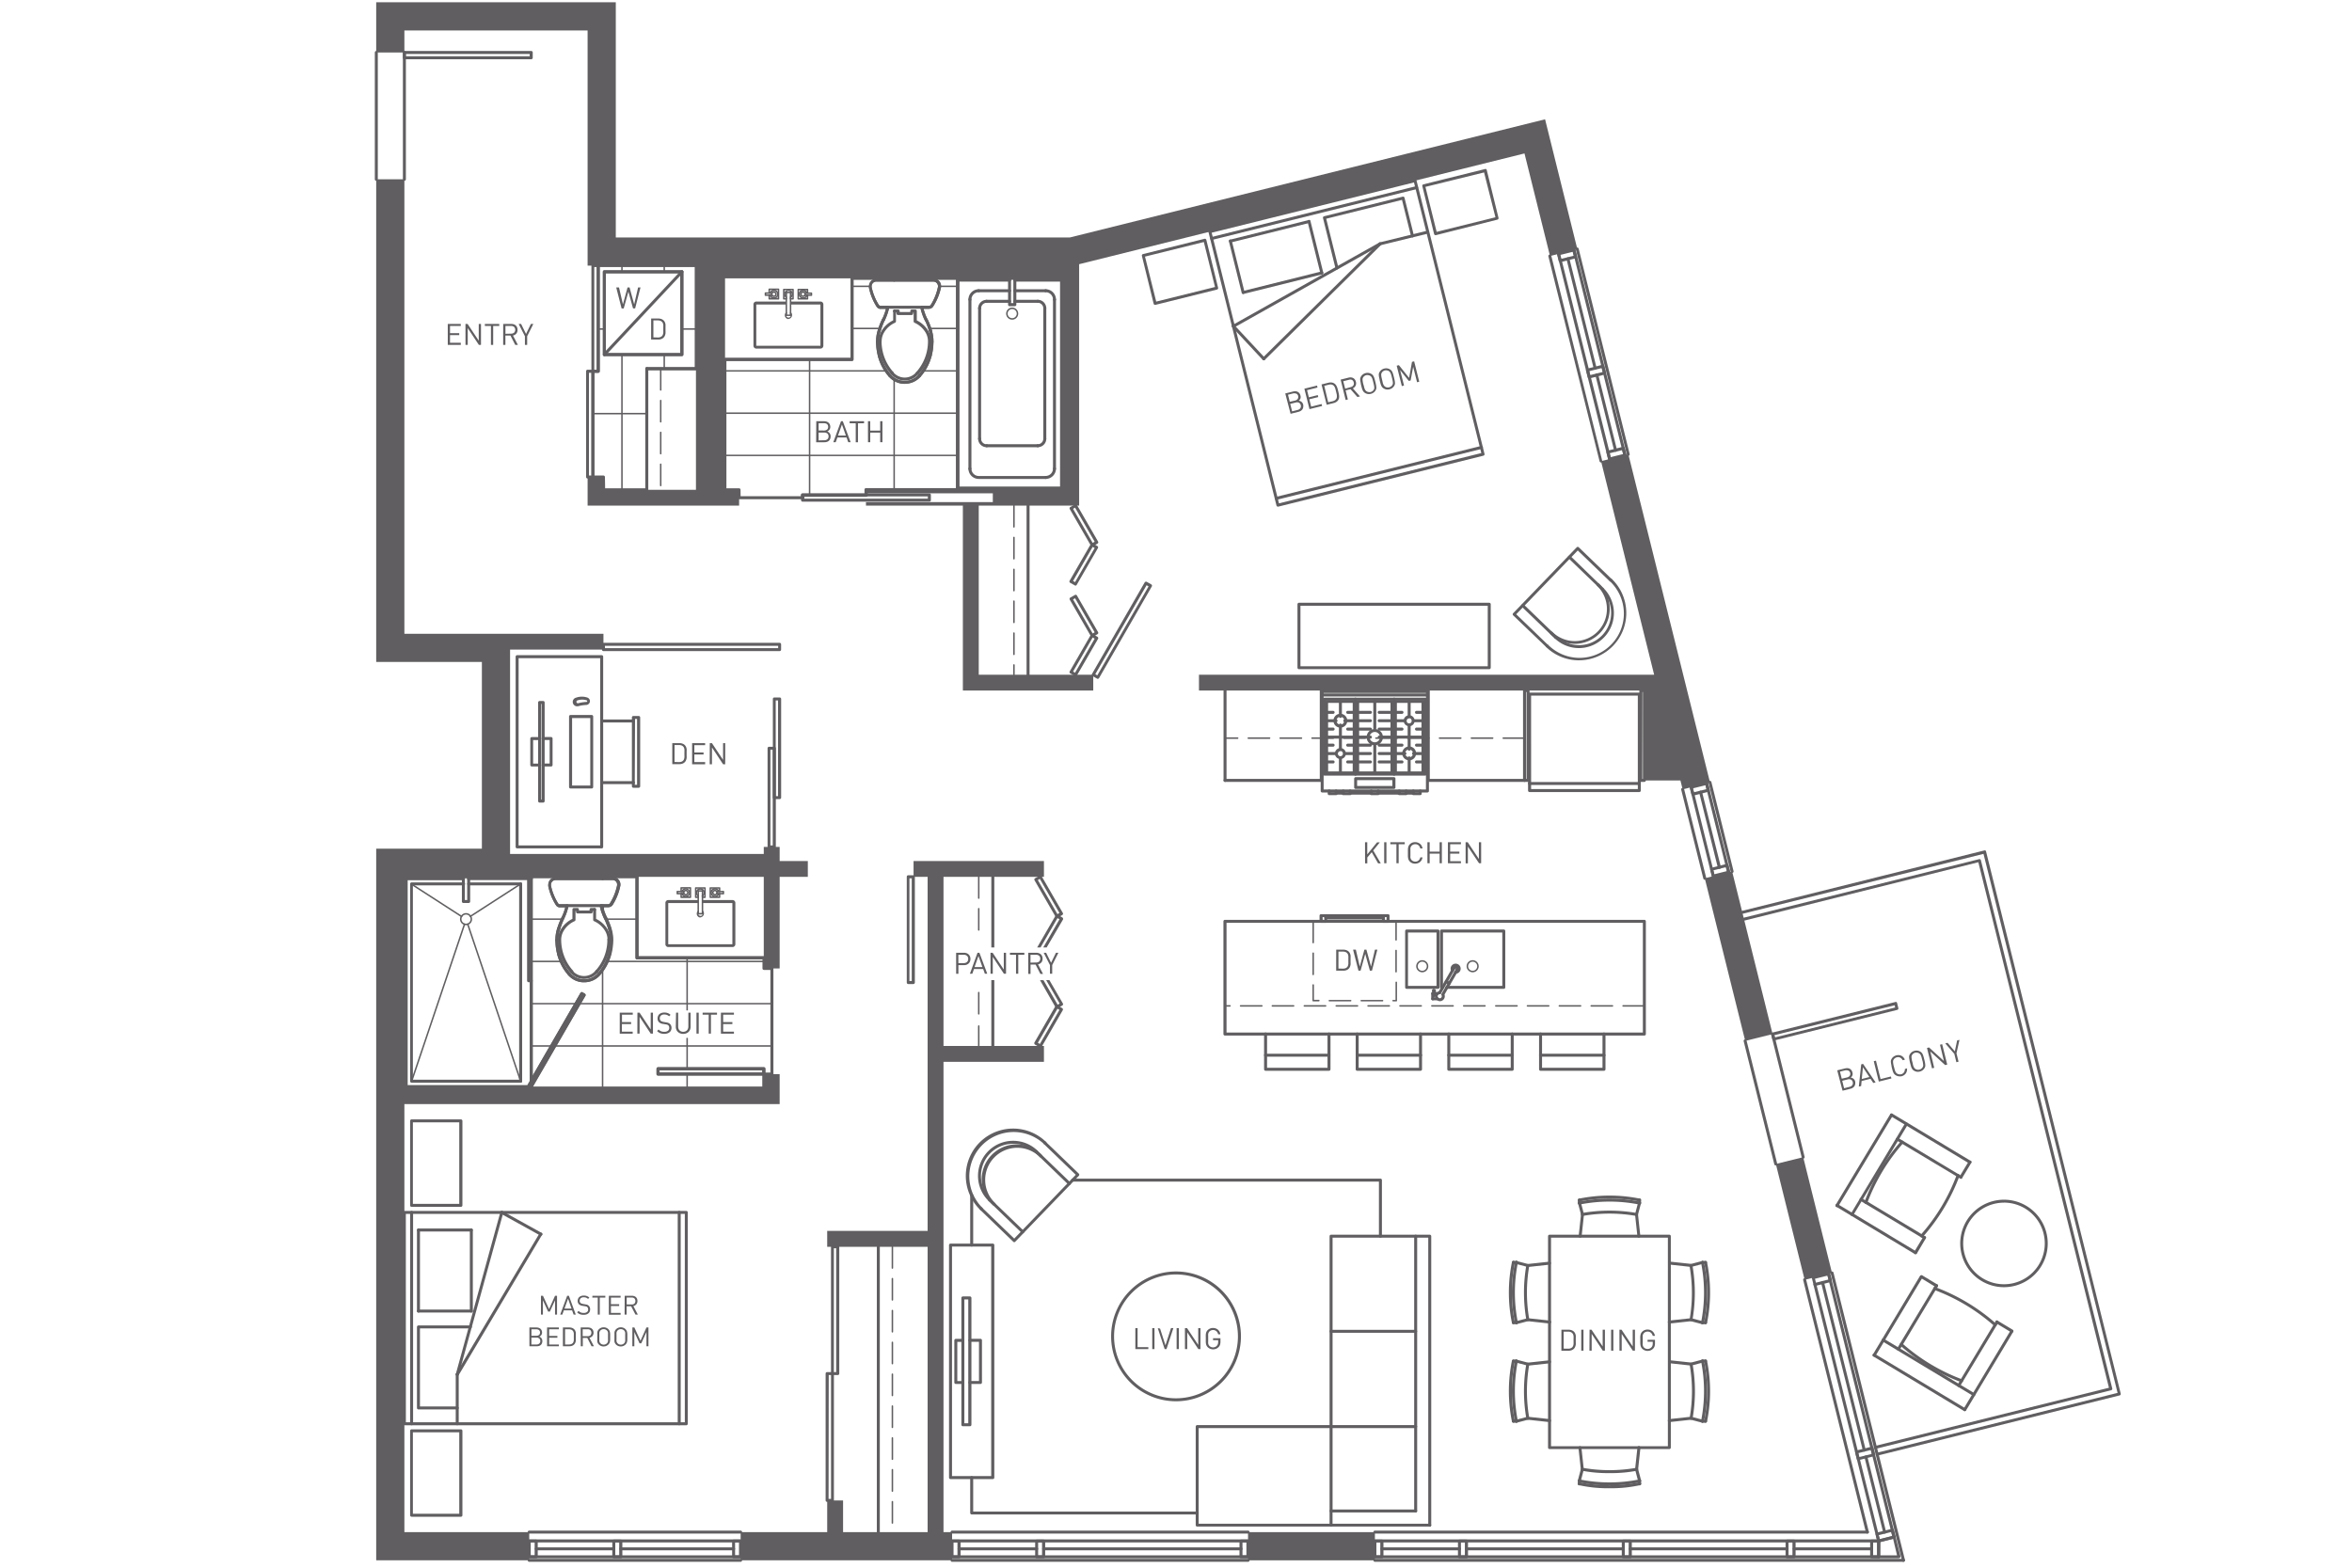 <svg xmlns="http://www.w3.org/2000/svg" viewBox="0 0 600 400"><title>Plan_G</title><g id="Plan_G" data-name="Plan G" fill="#605e60"><path d="M318.38 390.93h32.36v7.19h-32.36z"/><path fill-rule="evenodd" d="M240.69 270.93h25.62v-4.05h-25.62v-43.15h25.62v-4.04h-33.26v4.04h3.59v90.34h-25.62v4.05h25.62v72.81h-21.57v-8.09h-4.05v8.09h-22.08v7.19h53.94v-7.19h-2.19v-120M103.16 45.75h-7.19V168.9h26.96v47.64H95.97v181.58h39.04v-7.19h-31.85V281.71h95.73v-7.64h-4.05v3.6h-91.68v-53.94h91.68v23.37h4.05v-23.37h7.19v-4.04h-7.19v-3.6h-4.05v1.8h-64.72v-52.14h23.82v-4.04h-50.78V45.75"/><path fill-rule="evenodd" d="M388.9 39.15l6.51 26.17 6.98-1.73-8.24-33.15-121.23 30.15H157.09V.58H95.97v12.81h7.19V7.78h46.74v60h27.64v57.19h-23.6v-3.26h-4.04v7.3h38.65v-4.04h-3.59V71.03h86.29v53.94h-50.34v.9h32.36v2.24h-32.36v.9h24.72v47.19h33.26v-4.04h-29.21v-43.15h25.61v-61.6L388.9 39.15M441.87 222.35l-6.98 1.74 10.32 41.5 6.98-1.74-10.32-41.5M415.4 115.93l-6.97 1.73 13.55 54.5H305.86v4.04h113.62v22.93h9.2l.57 2.28 6.98-1.74-20.83-83.74M460 295.26l-6.98 1.73 7.35 29.56 6.98-1.74-7.35-29.55"/><path d="M96 46.13a.38.38 0 0 1-.38-.38V13.39a.38.38 0 1 1 .76 0v32.36a.38.38 0 0 1-.38.38zM103.16 46.13a.38.38 0 0 1-.38-.38V13.39a.38.38 0 0 1 .76 0v32.36a.38.38 0 0 1-.38.38zM222 73.25h-4.66a.19.19 0 1 1 0-.38H222a.19.19 0 0 1 0 .38zM244.28 73.25h-4.66a.19.19 0 1 1 0-.38h4.66a.19.19 0 0 1 0 .38zM224.44 84h-7.12a.19.19 0 1 1 0-.38h7.12a.19.19 0 0 1 0 .38zM244.28 84h-7.12a.19.19 0 1 1 0-.38h7.12a.19.19 0 0 1 0 .38zM226.08 94.82H185a.19.19 0 1 1 0-.38h41.13a.19.19 0 0 1 0 .38zM244.28 94.82h-8.77a.19.19 0 0 1 0-.38h8.77a.19.19 0 0 1 0 .38zM244.28 105.61H185a.19.19 0 1 1 0-.38h59.33a.19.19 0 0 1 0 .38zM244.28 116.39H185a.19.19 0 1 1 0-.38h59.33a.19.19 0 0 1 0 .38z"/><path d="M206.53 126.51a.19.19 0 0 1-.19-.19V91.71a.19.19 0 1 1 .38 0v34.61a.19.19 0 0 1-.19.19zM228.1 125.16a.19.19 0 0 1-.19-.19v-28.2a.19.19 0 0 1 .38 0V125a.19.19 0 0 1-.19.16zM228.1 71.86a.38.38 0 0 1-.38-.38V71a.38.38 0 0 1 .76 0v.45a.38.38 0 0 1-.38.41zM143.45 234.71h-7.93a.19.19 0 0 1 0-.38h7.93a.19.19 0 0 1 0 .38zM162.48 234.71h-7.93a.19.19 0 0 1 0-.38h7.93a.19.19 0 1 1 0 .38zM143.16 245.5h-7.65a.19.19 0 0 1 0-.38h7.65a.19.19 0 0 1 0 .38zM194.84 245.5h-40a.19.19 0 0 1 0-.38h40a.19.19 0 0 1 0 .38zM146.93 256.28h-11.41a.19.19 0 0 1 0-.38h11.42a.19.19 0 0 1 0 .38zM196.87 256.28h-49.16a.19.19 0 0 1 0-.38h49.15a.19.19 0 0 1 0 .38zM140.71 267.07h-5.19a.19.19 0 0 1 0-.38h5.19a.19.19 0 1 1 0 .38zM196.87 267.07h-55.38a.19.19 0 1 1 0-.38h55.38a.19.19 0 1 1 0 .38z"/><path d="M153.72 277.86a.19.19 0 0 1-.19-.19v-30.34a.19.19 0 0 1 .38 0v30.34a.19.19 0 0 1-.19.19zM153.72 224.56a.38.38 0 0 1-.38-.38v-.45a.38.38 0 1 1 .76 0v.45a.38.38 0 0 1-.38.38zM153.72 232.88a.38.38 0 0 1-.38-.38v-1.37a.38.38 0 1 1 .76 0v1.37a.38.38 0 0 1-.38.38zM175.29 277.86a.19.19 0 0 1-.19-.19v-3.6a.19.19 0 1 1 .38 0v3.6a.19.19 0 0 1-.19.19zM175.1 264.82v7.9a.19.19 0 1 0 .38 0v-7.9zM175.1 257.8v-13.39a.19.19 0 1 1 .38 0v13.39zM230.81 97.93h-.35a5.37 5.37 0 0 1-3.71-1.82 12.88 12.88 0 0 1-2.8-5.29 14.61 14.61 0 0 1-.46-3.68 9.76 9.76 0 0 1 .44-2.92 19.5 19.5 0 0 1 1.1-2.78 14.39 14.39 0 0 0 1-2.61h-1.34a1.29 1.29 0 0 1-1.09-.61 14.36 14.36 0 0 1-1.92-4.78 1.81 1.81 0 0 1 0-.39 1.94 1.94 0 0 1 1.94-1.93h14.52a1.88 1.88 0 0 1 .4 0 1.94 1.94 0 0 1 1.5 2.29 14.4 14.4 0 0 1-2.04 4.82 1.29 1.29 0 0 1-1.09.58h-1.32a14.41 14.41 0 0 0 1 2.6 19.43 19.43 0 0 1 1.11 2.81 9.86 9.86 0 0 1 .44 2.93 14.71 14.71 0 0 1-.47 3.68 12.9 12.9 0 0 1-2.81 5.28 5.2 5.2 0 0 1-.47.47 5.36 5.36 0 0 1-3.58 1.35zm-4.35-19.87a.38.38 0 0 1 .37.45 14.67 14.67 0 0 1-1.14 3.26 19 19 0 0 0-1 2.66 9.2 9.2 0 0 0-.41 2.69 14 14 0 0 0 .44 3.5 12.21 12.21 0 0 0 2.62 5 4.65 4.65 0 0 0 6.57.43 4.43 4.43 0 0 0 .41-.41 12.23 12.23 0 0 0 2.63-5 14.1 14.1 0 0 0 .45-3.5 9.28 9.28 0 0 0-.4-2.7 19 19 0 0 0-1.06-2.69 14.67 14.67 0 0 1-1.13-3.26.38.38 0 0 1 .37-.45H237a.53.53 0 0 0 .43-.22 13.79 13.79 0 0 0 1.83-4.53 1.19 1.19 0 0 0-.92-1.42h-14.8a1.19 1.19 0 0 0-1.19 1.13 1.23 1.23 0 0 0 0 .23 13.75 13.75 0 0 0 1.82 4.53.55.55 0 0 0 .43.26z"/><path d="M204.73 127.37h-16.18a.38.38 0 0 1-.38-.38v-1.64H185a.38.38 0 0 1-.38-.38V91.71a.38.38 0 0 1 .38-.38h32V71a.38.38 0 0 1 .38-.38h27a.38.38 0 0 1 .38.38v54a.38.38 0 0 1-.38.38h-23v1a.38.38 0 0 1-.38.38h-15.8v.3a.38.38 0 0 1-.47.31zm-15.8-.76h15.42v-.3a.38.38 0 0 1 .38-.38h15.8v-1a.38.38 0 0 1 .38-.38h23V71.41h-26.22v20.3a.38.38 0 0 1-.38.38h-32v32.5h3.22a.38.38 0 0 1 .38.38zM149 250.63h-.35a5.37 5.37 0 0 1-3.71-1.82 12.88 12.88 0 0 1-2.8-5.29 14.61 14.61 0 0 1-.46-3.68 9.82 9.82 0 0 1 .44-2.92 19.43 19.43 0 0 1 1.1-2.78 14.27 14.27 0 0 0 1-2.61h-1.34a1.21 1.21 0 0 1-1.09-.61 14.38 14.38 0 0 1-1.92-4.78 1.83 1.83 0 0 1 0-.39 1.94 1.94 0 0 1 1.94-1.93h14.52a1.91 1.91 0 0 1 .4 0 1.94 1.94 0 0 1 1.5 2.29 14.42 14.42 0 0 1-1.93 4.79 1.34 1.34 0 0 1-1.09.58h-1.32a14.47 14.47 0 0 0 1 2.6 19.41 19.41 0 0 1 1.11 2.81 9.86 9.86 0 0 1 .44 2.93 14.72 14.72 0 0 1-.47 3.68 12.89 12.89 0 0 1-2.81 5.28 5.21 5.21 0 0 1-.47.47 5.35 5.35 0 0 1-3.69 1.38zm-4.35-19.87a.38.38 0 0 1 .37.45 14.56 14.56 0 0 1-1.13 3.26 19 19 0 0 0-1 2.66 9.25 9.25 0 0 0-.41 2.69 14 14 0 0 0 .44 3.5 12.2 12.2 0 0 0 2.62 5 4.65 4.65 0 0 0 6.57.43 4.36 4.36 0 0 0 .41-.41 12.22 12.22 0 0 0 2.63-4.95 14.13 14.13 0 0 0 .45-3.5 9.29 9.29 0 0 0-.4-2.7 19 19 0 0 0-1.06-2.69 14.6 14.6 0 0 1-1.14-3.3.38.38 0 0 1 .37-.45h1.81a.52.52 0 0 0 .43-.22 13.81 13.81 0 0 0 1.83-4.53 1.19 1.19 0 0 0-.92-1.42H141.74a1.19 1.19 0 0 0-1.19 1.19 1.27 1.27 0 0 0 0 .23 13.78 13.78 0 0 0 1.82 4.52.54.54 0 0 0 .43.26z"/><path d="M194.84 278h-59.32a.38.38 0 0 1-.38-.38v-.45a.38.38 0 0 1 .05-.19l.47-.81a.37.37 0 0 1-.24 0 .38.38 0 0 1-.28-.36v-52.08a.38.38 0 0 1 .38-.38h27a.38.38 0 0 1 .38.38V244h32a.38.38 0 0 1 .38.38v2.32h1.64a.38.38 0 0 1 .38.38v27a.38.38 0 0 1-.38.38h-1.64v3.22a.38.38 0 0 1-.44.32zm-58.93-.76h58.55v-2.84h-26.58a.38.38 0 0 1-.38-.38v-1.35a.38.38 0 0 1 .38-.38h27a.38.38 0 0 1 .38.38v1h1.27v-26.19h-1.64a.38.38 0 0 1-.38-.38v-2.32h-32a.38.38 0 0 1-.38-.38v-20.3h-26.24v50.35l12.19-21.12a.38.38 0 0 1 .52-.14l.58.34a.38.38 0 0 1 .18.23.38.38 0 0 1 0 .29zm32.34-3.6h26.21v-.59h-26.21zM173.94 90.85h-19.77a.38.38 0 0 1-.38-.38V69.35a.38.38 0 0 1 .38-.38h19.78a.38.38 0 0 1 .38.38v21.12a.38.38 0 0 1-.39.38zm-19.4-.76h19V69.73h-19z"/><path d="M158.66 125.16a.19.19 0 0 1-.19-.19v-34.5a.19.19 0 0 1 .38 0V125a.19.19 0 0 1-.19.16zM158.66 69.54a.19.19 0 0 1-.19-.19v-1.57a.19.19 0 0 1 .38 0v1.57a.19.19 0 0 1-.19.19zM169.45 94.26a.19.19 0 0 1-.19-.19v-3.6a.19.19 0 0 1 .38 0v3.6a.19.19 0 0 1-.19.19zM169.45 69.54a.19.19 0 0 1-.19-.19v-1.57a.19.19 0 0 1 .38 0v1.57a.19.19 0 0 1-.19.19z"/><path d="M165 105.72h-13.75a.19.19 0 1 1 0-.38H165a.19.19 0 0 1 0 .38zM177.54 84.14h-3.6a.19.19 0 0 1 0-.38h3.6a.19.19 0 1 1 0 .38zM154.17 84.14h-1.57a.19.19 0 0 1 0-.38h1.57a.19.19 0 1 1 0 .38z"/><path d="M165 125.35h-11a.38.38 0 0 1-.38-.38v-2.88h-2.32a.38.38 0 0 1-.38-.38v-27a.38.38 0 0 1 .38-.38h1V67.78a.38.38 0 0 1 .38-.38h24.94a.38.38 0 0 1 .38.38v26.29a.38.38 0 0 1-.38.38h-12.29V125a.38.38 0 0 1-.33.35zm-10.63-.76h10.26V94.07a.38.38 0 0 1 .38-.38h12.21V68.15H153v26.59a.38.38 0 0 1-.38.38h-1v26.21h2.32a.38.38 0 0 1 .38.38zM460 295.64a.38.38 0 0 1-.37-.29l-7.81-31.4a.38.38 0 0 1 .27-.46.37.37 0 0 1 .46.27l7.81 31.4a.38.38 0 0 1-.27.46zM453 297.37a.38.38 0 0 1-.37-.29l-7.81-31.4a.38.38 0 0 1 .27-.46.37.37 0 0 1 .46.27l7.81 31.4a.38.38 0 0 1-.27.46zM227.65 388.78a.19.19 0 0 1-.19-.19v-5.42a.19.19 0 1 1 .38 0v5.42a.19.19 0 0 1-.19.19zM227.65 380.64a.19.19 0 0 1-.19-.19V375a.19.19 0 1 1 .38 0v5.42a.19.19 0 0 1-.19.22zM227.65 372.51a.19.19 0 0 1-.19-.19v-5.42a.19.19 0 1 1 .38 0v5.42a.19.19 0 0 1-.19.19zM227.65 364.38a.19.19 0 0 1-.19-.19v-5.42a.19.19 0 0 1 .38 0v5.42a.19.19 0 0 1-.19.19zM227.65 356.25a.19.19 0 0 1-.19-.19v-5.42a.19.19 0 1 1 .38 0v5.42a.19.19 0 0 1-.19.19zM227.65 348.12a.19.19 0 0 1-.19-.19v-5.42a.19.19 0 0 1 .38 0v5.42a.19.19 0 0 1-.19.19zM227.65 340a.19.19 0 0 1-.19-.19v-5.42a.19.19 0 1 1 .38 0v5.42a.19.19 0 0 1-.19.19zM227.65 331.86a.19.19 0 0 1-.19-.19v-5.42a.19.19 0 1 1 .38 0v5.42a.19.19 0 0 1-.19.19zM227.65 323.73a.19.19 0 0 1-.19-.19v-5.42a.19.19 0 1 1 .38 0v5.42a.19.19 0 0 1-.19.19zM249.68 268.07c-.1 0-.19-.19-.19-.43V262c0-.24.08-.43.19-.43s.19.19.19.43v5.62c0 .26-.09.45-.19.45zM249.68 258.87a.19.19 0 0 1-.19-.19v-5.42a.19.19 0 1 1 .38 0v5.42a.19.19 0 0 1-.19.19zM419.48 256.84h-5.42a.19.19 0 1 1 0-.38h5.42a.19.19 0 1 1 0 .38zM411.34 256.84h-5.42a.19.19 0 0 1 0-.38h5.42a.19.19 0 0 1 0 .38zM403.21 256.84h-5.42a.19.19 0 1 1 0-.38h5.42a.19.19 0 0 1 0 .38zM395.08 256.84h-5.42a.19.19 0 1 1 0-.38h5.42a.19.19 0 1 1 0 .38zM387 256.84h-5.42a.19.19 0 1 1 0-.38H387a.19.19 0 0 1 0 .38zM378.82 256.84h-5.42a.19.19 0 0 1 0-.38h5.42a.19.19 0 1 1 0 .38zM370.69 256.84h-5.42a.19.19 0 1 1 0-.38h5.42a.19.19 0 1 1 0 .38zM362.56 256.84h-5.42a.19.19 0 0 1 0-.38h5.42a.19.19 0 1 1 0 .38zM354.43 256.84H349a.19.19 0 0 1 0-.38h5.42a.19.19 0 0 1 0 .38zM346.3 256.84h-5.42a.19.19 0 1 1 0-.38h5.42a.19.19 0 1 1 0 .38zM338.16 256.84h-5.42a.19.19 0 1 1 0-.38h5.42a.19.19 0 1 1 0 .38zM330 256.84h-5.42a.19.19 0 1 1 0-.38H330a.19.19 0 1 1 0 .38zM321.9 256.84h-5.42a.19.19 0 0 1 0-.38h5.42a.19.19 0 1 1 0 .38zM313.77 256.84h-1.26a.19.19 0 1 1 0-.38h1.26a.19.19 0 1 1 0 .38zM356.14 255.51h-.75a.19.19 0 0 1 0-.38h.61v-4.48a.19.19 0 0 1 .38 0v4.67a.19.19 0 0 1-.24.19zM352.69 255.51h-5.42a.19.19 0 0 1 0-.38h5.42a.19.19 0 0 1 0 .38zM344.55 255.51h-5.42a.19.19 0 0 1 0-.38h5.42a.19.19 0 0 1 0 .38zM336.42 255.51H335a.19.19 0 0 1-.19-.19v-4a.19.19 0 0 1 .38 0v3.79h1.25a.19.19 0 0 1 0 .38zM335 248.82a.19.19 0 0 1-.19-.19v-5.42a.19.19 0 0 1 .38 0v5.42a.19.19 0 0 1-.19.19zM356.14 248.13a.19.19 0 0 1-.19-.19v-5.42a.19.19 0 0 1 .38 0v5.42a.19.19 0 0 1-.19.19zM335 240.69a.19.19 0 0 1-.19-.19v-5.42a.19.19 0 1 1 .38 0v5.42a.19.19 0 0 1-.19.19zM356.14 240a.19.19 0 0 1-.19-.19v-4.73a.19.19 0 1 1 .38 0v4.73a.19.19 0 0 1-.19.19zM249.68 237.47a.19.19 0 0 1-.19-.19v-5.42a.19.19 0 0 1 .38 0v5.42a.19.19 0 0 1-.19.19zM249.68 229.34a.19.19 0 0 1-.19-.19v-5.42a.19.19 0 0 1 .38 0v5.42a.19.19 0 0 1-.19.19zM388.91 188.53h-5.42a.19.19 0 0 1 0-.38h5.42a.19.19 0 0 1 0 .38zM380.78 188.53h-5.42a.19.19 0 0 1 0-.38h5.42a.19.19 0 0 1 0 .38zM372.65 188.53h-5.42a.19.19 0 0 1 0-.38h5.42a.19.19 0 1 1 0 .38zM364.52 188.53h-5.42a.19.19 0 0 1 0-.38h5.42a.19.19 0 0 1 0 .38zM356.39 188.53H351a.19.19 0 1 1 0-.38h5.42a.19.19 0 1 1 0 .38zM348.26 188.53h-5.42a.19.19 0 0 1 0-.38h5.42a.19.19 0 0 1 0 .38zM340.13 188.53h-5.42a.19.19 0 1 1 0-.38h5.42a.19.19 0 0 1 0 .38zM332 188.53h-5.42a.19.19 0 0 1 0-.38H332a.19.19 0 0 1 0 .38zM323.87 188.53h-5.42a.19.19 0 0 1 0-.38h5.42a.19.19 0 0 1 0 .38zM315.73 188.53h-3.22a.19.19 0 0 1 0-.38h3.22a.19.19 0 0 1 0 .38zM258.66 172.35a.19.19 0 0 1-.19-.19v-2.49a.19.19 0 0 1 .38 0v2.49a.19.19 0 0 1-.19.19zM258.66 167.15a.19.19 0 0 1-.19-.19v-5.42a.19.19 0 0 1 .38 0V167a.19.19 0 0 1-.19.15zM258.66 159a.19.19 0 0 1-.19-.19v-5.42a.19.19 0 1 1 .38 0v5.42a.19.19 0 0 1-.19.19zM258.66 150.89a.19.19 0 0 1-.19-.19v-5.42a.19.19 0 1 1 .38 0v5.42a.19.19 0 0 1-.19.19zM258.66 142.75a.19.19 0 0 1-.19-.19v-5.42a.19.19 0 0 1 .38 0v5.42a.19.19 0 0 1-.19.19zM258.66 134.62a.19.19 0 0 1-.19-.19V129a.19.19 0 1 1 .38 0v5.42a.19.19 0 0 1-.19.2zM168.55 124.07a.19.19 0 0 1-.19-.19v-5.42a.19.19 0 0 1 .38 0v5.42a.19.19 0 0 1-.19.19z"/><path d="M168.55 115.94a.19.19 0 0 1-.19-.19v-5.42a.19.19 0 1 1 .38 0v5.42a.19.19 0 0 1-.19.19zM168.55 107.81a.19.19 0 0 1-.19-.19v-5.42a.19.19 0 1 1 .38 0v5.42a.19.19 0 0 1-.19.19zM168.55 99.68a.19.19 0 0 1-.19-.19v-5.42a.19.19 0 1 1 .38 0v5.42a.19.19 0 0 1-.19.19zM479.26 397.6H350.74a.38.38 0 0 1 0-.76h128.52a.38.38 0 1 1 0 .76zM479.26 393.55H350.74a.38.38 0 0 1 0-.76h128.52a.38.38 0 0 1 0 .76zM318.38 397.6h-75.5a.38.38 0 1 1 0-.76h75.51a.38.38 0 1 1 0 .76zM318.38 393.55h-75.5a.38.38 0 1 1 0-.76h75.51a.38.38 0 1 1 0 .76zM188.94 397.6H135a.38.38 0 1 1 0-.76h53.93a.38.38 0 1 1 0 .76zM188.94 393.55H135a.38.38 0 0 1 0-.76h53.93a.38.38 0 1 1 0 .76zM483.18 392.57a.38.38 0 0 1-.37-.29l-16.7-67.17a.38.38 0 0 1 .27-.46.37.37 0 0 1 .46.27l16.7 67.17a.38.38 0 0 1-.27.46z"/><path d="M479.26 393.55a.38.38 0 0 1-.37-.29l-16.27-65.42a.38.38 0 0 1 .27-.46.37.37 0 0 1 .46.27l16.27 65.42a.38.38 0 0 1-.27.46zM441 222.94a.38.38 0 0 1-.37-.29L435 200a.38.38 0 1 1 .73-.18l5.64 22.68a.38.38 0 0 1-.27.46zM437.07 223.92a.38.38 0 0 1-.37-.29L431.07 201a.38.38 0 0 1 .27-.46.37.37 0 0 1 .46.27l5.64 22.68a.38.38 0 0 1-.27.46zM410.61 117.5a.38.38 0 0 1-.37-.29l-13-52.34a.38.38 0 1 1 .73-.18L411 117a.38.38 0 0 1-.27.46zM414.54 116.52a.38.38 0 0 1-.37-.29l-13-52.34a.38.38 0 0 1 .27-.46.37.37 0 0 1 .46.28l13 52.34a.38.38 0 0 1-.27.46zM280.06 173.21a.37.37 0 0 1-.19-.05l-1.17-.67a.38.38 0 0 1-.14-.52L292 148.62a.38.38 0 0 1 .23-.18.38.38 0 0 1 .29 0l1.17.67a.38.38 0 0 1 .14.52L280.38 173a.38.38 0 0 1-.23.18zm-.65-1.19l.51.3 13.08-22.7-.51-.3zM278.62 139.41h-.1a.38.38 0 0 1-.23-.18l-5.39-9.34a.38.38 0 0 1 .14-.52l1.17-.67a.38.38 0 0 1 .52.14l5.39 9.34a.38.38 0 0 1-.14.52l-1.17.67a.37.37 0 0 1-.19.04zm-4.88-9.58l5 8.69.51-.3-5-8.69z"/><path d="M274.39 149.42a.37.37 0 0 1-.19-.05l-1.2-.67a.38.38 0 0 1-.14-.52l5.39-9.34a.38.38 0 0 1 .23-.18.38.38 0 0 1 .29 0l1.17.67a.38.38 0 0 1 .14.52l-5.39 9.34a.38.38 0 0 1-.3.23zm-.65-1.19l.51.3 5-8.69-.51-.3zM278.62 162.52h-.1a.38.38 0 0 1-.23-.18L272.9 153a.38.38 0 0 1 .14-.52l1.17-.67a.38.38 0 0 1 .52.14l5.39 9.34a.38.38 0 0 1-.14.52l-1.17.67a.37.37 0 0 1-.19.04zm-4.88-9.58l5 8.69.51-.3-5-8.69zM237.09 128h-32.36a.38.38 0 0 1-.38-.38v-1.35a.38.38 0 0 1 .38-.38h32.36a.38.38 0 0 1 .38.38v1.35a.38.38 0 0 1-.38.38zm-32-.76h31.6v-.59h-31.6zM198.89 166.13h-44.95a.38.38 0 0 1-.38-.38v-1.35a.38.38 0 0 1 .38-.38h44.94a.38.38 0 0 1 .38.38v1.35a.38.38 0 0 1-.37.38zm-44.57-.76h44.19v-.59h-44.19zM233 251.08h-1.3a.38.38 0 0 1-.38-.38v-27a.38.38 0 0 1 .38-.38h1.3a.38.38 0 0 1 .38.38v27a.38.38 0 0 1-.38.38zm-1-.76h.59v-26.21H232zM197.54 216.47h-1.35a.38.38 0 0 1-.38-.38v-25.17a.38.38 0 0 1 .38-.38h1.35a.38.38 0 0 1 .38.38v25.17a.38.38 0 0 1-.38.38zm-1-.76h.59V191.3h-.59zM194.84 274.45h-27a.38.38 0 0 1-.38-.38v-1.35a.38.38 0 0 1 .38-.38h27a.38.38 0 0 1 .38.38v1.35a.38.38 0 0 1-.38.38zm-26.59-.76h26.21v-.59h-26.21zM212.37 383.21H211a.38.38 0 0 1-.38-.38v-32.36a.38.38 0 0 1 .38-.38h1.35a.38.38 0 0 1 .38.38v32.36a.38.38 0 0 1-.36.38zm-1-.76h.63v-31.6h-.59z"/><path d="M213.72 350.85h-1.35a.38.38 0 0 1-.38-.38v-32.35a.38.38 0 0 1 .38-.38h1.35a.38.38 0 0 1 .38.38v32.36a.38.38 0 0 1-.38.37zm-1-.76h.59v-31.6h-.59zM269.63 234.13h-.1a.37.37 0 0 1-.23-.18l-5.39-9.34a.38.38 0 0 1 .14-.52l1.17-.67a.39.39 0 0 1 .29 0 .37.37 0 0 1 .23.18l5.39 9.34a.38.38 0 0 1-.14.52l-1.17.68a.39.39 0 0 1-.19-.01zm-4.88-9.58l5 8.69.51-.3-5-8.69zM266.84 250.08h.86l3.44 5.95a.38.38 0 0 1-.14.52l-1.17.67a.39.39 0 0 1-.19.05h-.1a.37.37 0 0 1-.23-.18l-4-7h.88l3.62 6.27.51-.3-3.45-6"/><path d="M264.58 241.75l4.73-8.19a.38.38 0 0 1 .52-.14l1.17.67a.38.38 0 0 1 .18.23.38.38 0 0 1 0 .29l-4.18 7.14h-.87l4.15-7.19-.51-.3-4.32 7.48zM265.41 267.26a.38.38 0 0 1-.19-.05l-1.17-.67a.38.38 0 0 1-.18-.23.38.38 0 0 1 0-.29l5.39-9.34a.38.38 0 0 1 .52-.14l1.17.67a.38.38 0 0 1 .18.23.38.38 0 0 1 0 .29l-5.39 9.34a.38.38 0 0 1-.33.19zm-.65-1.19l.51.3 5-8.69-.51-.3zM372.32 395.57h-19.78a.38.38 0 0 1 0-.76h19.78a.38.38 0 0 1 0 .76z"/><path d="M374.11 397.6h-1.8a.38.38 0 0 1-.38-.38v-4a.38.38 0 0 1 .38-.38h1.8a.38.38 0 0 1 .38.38v4a.38.38 0 0 1-.38.38zm-1.42-.76h1v-3.29h-1zM352.54 397.6h-1.8a.38.38 0 0 1-.38-.38v-4a.38.38 0 0 1 .38-.38h1.8a.38.38 0 0 1 .38.38v4a.38.38 0 0 1-.38.38zm-1.42-.76h1v-3.29h-1zM477.46 395.57h-19.78a.38.38 0 0 1 0-.76h19.78a.38.38 0 0 1 0 .76zM455.88 395.57h-40a.38.38 0 0 1 0-.76h40a.38.38 0 0 1 0 .76z"/><path d="M479.26 397.6h-1.8a.38.38 0 0 1-.38-.38v-4a.38.38 0 0 1 .38-.38h1.8a.38.38 0 0 1 .38.38v4a.38.38 0 0 1-.38.38zm-1.42-.76h1v-3.29h-1zM414.1 395.57h-40a.38.38 0 1 1 0-.76h40a.38.38 0 1 1 0 .76z"/><path d="M415.9 397.6h-1.8a.38.38 0 0 1-.38-.38v-4a.38.38 0 0 1 .38-.38h1.8a.38.38 0 0 1 .38.38v4a.38.38 0 0 1-.38.38zm-1.42-.76h1v-3.29h-1zM457.68 397.6h-1.8a.38.38 0 0 1-.38-.38v-4a.38.38 0 0 1 .38-.38h1.8a.38.38 0 0 1 .38.38v4a.38.38 0 0 1-.38.38zm-1.42-.76h1v-3.29h-1zM264.45 395.57h-19.78a.38.38 0 1 1 0-.76h19.78a.38.38 0 0 1 0 .76z"/><path d="M244.67 397.6h-1.8a.38.38 0 0 1-.38-.38v-4a.38.38 0 0 1 .38-.38h1.8a.38.38 0 0 1 .38.38v4a.38.38 0 0 1-.38.38zm-1.42-.76h1v-3.29h-1zM266.25 397.6h-1.8a.38.38 0 0 1-.38-.38v-4a.38.38 0 0 1 .38-.38h1.8a.38.38 0 0 1 .38.38v4a.38.38 0 0 1-.38.38zm-1.42-.76h1v-3.29h-1z"/><path d="M316.59 395.57h-50.34a.38.38 0 0 1 0-.76h50.34a.38.38 0 1 1 0 .76z"/><path d="M318.38 397.6h-1.8a.38.38 0 0 1-.38-.38v-4a.38.38 0 0 1 .38-.38h1.8a.38.38 0 0 1 .38.38v4a.38.38 0 0 1-.38.38zm-1.42-.76h1v-3.29h-1zM156.58 395.57h-19.77a.38.38 0 0 1 0-.76h19.77a.38.38 0 0 1 0 .76z"/><path d="M158.38 397.6h-1.8a.38.38 0 0 1-.38-.38v-4a.38.38 0 0 1 .38-.38h1.8a.38.38 0 0 1 .38.38v4a.38.38 0 0 1-.38.38zm-1.42-.76h1v-3.29h-1zM136.81 397.6H135a.38.38 0 0 1-.38-.38v-4a.38.38 0 0 1 .38-.38h1.8a.38.38 0 0 1 .38.38v4a.38.38 0 0 1-.37.38zm-1.42-.76h1v-3.29h-1z"/><path d="M187.15 395.57h-28.77a.38.38 0 0 1 0-.76h28.76a.38.38 0 1 1 0 .76z"/><path d="M188.94 397.6h-1.8a.38.38 0 0 1-.38-.38v-4a.38.38 0 0 1 .38-.38h1.8a.38.38 0 0 1 .38.38v4a.38.38 0 0 1-.38.38zm-1.42-.76h1v-3.29h-1zM476.38 391.3a.38.38 0 0 1-.38-.3l-16-64.38a.38.38 0 0 1 .27-.46.37.37 0 0 1 .46.27l16 64.38a.38.38 0 0 1-.27.46zM485.58 398.5a.38.38 0 0 1-.37-.29L467 324.9a.38.38 0 0 1 .27-.46.37.37 0 0 1 .46.27L485.95 398a.38.38 0 0 1-.27.46zM474.05 372.62a.38.38 0 0 1-.37-.29l-.43-1.75a.38.38 0 0 1 .27-.46l3.93-1a.34.34 0 0 1 .29 0 .37.37 0 0 1 .17.23l.43 1.75a.38.38 0 0 1-.27.46l-3.92 1zm0-1.85l.25 1 3.19-.79-.25-1zM479.26 393.55a.37.37 0 0 1-.19-.05.37.37 0 0 1-.17-.23l-.43-1.75a.38.38 0 0 1 .27-.46l3.93-1a.37.37 0 0 1 .46.27l.43 1.74a.38.38 0 0 1-.27.46l-3.93 1zm0-1.85l.25 1 3.19-.8-.25-1z"/><path d="M475.58 370.38a.38.38 0 0 1-.37-.29l-10.63-42.74a.38.38 0 0 1 .27-.46.37.37 0 0 1 .46.27l10.63 42.74a.38.38 0 0 1-.27.46zM480.78 391.32a.38.38 0 0 1-.37-.29l-4.77-19.19a.38.38 0 0 1 .27-.46.37.37 0 0 1 .46.27l4.77 19.19a.38.38 0 0 1-.27.46zM484.43 397.6h-5.17a.38.38 0 0 1-.38-.38v-4a.38.38 0 0 1 .29-.37l3.93-1a.36.36 0 0 1 .29 0 .37.37 0 0 1 .17.23l1.25 5a.38.38 0 0 1-.37.47zm-4.8-.76h4.31l-1-4.19-3.27.82zM431.87 203a.38.38 0 0 1-.37-.29l-.43-1.74a.38.38 0 0 1 .27-.46l3.93-1a.38.38 0 0 1 .46.28l.43 1.75a.38.38 0 0 1-.27.46l-3.89 1zm0-1.85l.25 1 3.19-.79-.25-1zM437.07 223.92a.37.37 0 0 1-.19-.05.37.37 0 0 1-.17-.23l-.43-1.75a.38.38 0 0 1 .27-.46l3.93-1a.37.37 0 0 1 .46.27l.43 1.74a.38.38 0 0 1-.27.46l-3.93 1zm0-1.85l.25 1 3.19-.8-.25-1z"/><path d="M438.6 221.69a.38.38 0 0 1-.37-.29l-4.77-19.19a.38.38 0 0 1 .27-.46.37.37 0 0 1 .46.27l4.81 19.2a.38.38 0 0 1-.27.46zM410.61 117.5a.38.38 0 0 1-.37-.29l-.44-1.75a.38.38 0 0 1 .27-.46l3.93-1a.38.38 0 0 1 .46.28l.43 1.75a.38.38 0 0 1-.27.46l-3.92 1zm0-1.85l.25 1 3.19-.79-.25-1zM398 66.9a.38.38 0 0 1-.37-.29l-.43-1.74a.38.38 0 0 1 .27-.46l3.93-1a.37.37 0 0 1 .46.28l.43 1.74a.38.38 0 0 1-.27.46l-3.93 1zm0-1.85l.25 1 3.19-.79-.25-1z"/><path d="M406.93 94.33a.38.38 0 0 1-.37-.29l-6.94-27.91a.38.38 0 0 1 .27-.46.37.37 0 0 1 .46.28l6.94 27.91a.38.38 0 0 1-.27.46zM412.14 115.26a.38.38 0 0 1-.37-.29L407 95.79a.38.38 0 1 1 .73-.18l4.77 19.19a.38.38 0 0 1-.27.46zM188.94 398.5H135a.38.38 0 0 1 0-.76h53.93a.38.38 0 1 1 0 .76z"/><path d="M405.4 96.56a.38.38 0 0 1-.37-.29l-.43-1.74a.38.38 0 0 1 .27-.46l3.92-1a.37.37 0 0 1 .46.28l.43 1.75a.38.38 0 0 1-.27.46l-3.93 1zm0-1.85l.25 1 3.19-.79-.25-1zM318.38 398.5h-75.5a.38.38 0 1 1 0-.76h75.51a.38.38 0 1 1 0 .76zM188.94 391.3H135a.38.38 0 0 1 0-.76h53.93a.38.38 0 1 1 0 .76zM318.38 391.3h-75.5a.38.38 0 1 1 0-.76h75.51a.38.38 0 1 1 0 .76zM485.58 398.5H350.74a.38.38 0 0 1 0-.76h134.84a.38.38 0 0 1 0 .76zM476.38 391.3H350.74a.38.38 0 0 1 0-.76h125.64a.38.38 0 1 1 0 .76zM434.89 224.46a.38.38 0 0 1-.37-.29l-5.64-22.68a.38.38 0 0 1 .27-.46.37.37 0 0 1 .46.27l5.65 22.7a.38.38 0 0 1-.27.46zM441.87 222.73a.38.38 0 0 1-.37-.29l-5.64-22.68a.38.38 0 1 1 .73-.18l5.64 22.68a.38.38 0 0 1-.27.46zM274.39 172.54a.37.37 0 0 1-.19-.05l-1.17-.67a.38.38 0 0 1-.14-.52l5.39-9.34a.38.38 0 0 1 .52-.14l1.17.67a.38.38 0 0 1 .14.52l-5.39 9.34a.38.38 0 0 1-.23.18zm-.65-1.19l.51.3 5-8.69-.51-.3zM151.25 122.09h-1.35a.38.38 0 0 1-.38-.38v-27a.38.38 0 0 1 .38-.38h1.35a.38.38 0 0 1 .38.38v27a.38.38 0 0 1-.38.38zm-1-.76h.59V95.12h-.59z"/><path d="M152.6 95.12h-1.35a.38.38 0 0 1-.38-.38v-27a.38.38 0 0 1 .38-.38h1.35a.38.38 0 0 1 .38.38v27a.38.38 0 0 1-.38.38zm-1-.76h.59V68.15h-.59zM408.43 118a.38.38 0 0 1-.37-.29L395 65.42a.38.38 0 0 1 .27-.46.37.37 0 0 1 .46.28l13 52.34a.38.38 0 0 1-.27.46zM415.41 116.31a.38.38 0 0 1-.41-.31l-13-52.32a.38.38 0 1 1 .73-.18l13 52.34a.38.38 0 0 1-.27.46zM478.41 369.68a.38.38 0 0 1-.09-.74L538 354.09 504.68 220 445 234.89a.37.37 0 0 1-.46-.27.38.38 0 0 1 .27-.46l60.06-14.94a.37.37 0 0 1 .46.27l33.51 134.77a.38.38 0 0 1-.27.46l-60.07 14.95zM135.52 15.12h-32.36a.38.38 0 0 1-.38-.38v-1.35a.38.38 0 0 1 .38-.38h32.36a.38.38 0 0 1 .38.38v1.35a.38.38 0 0 1-.38.38zm-32-.76h31.6v-.59h-31.6zM198.89 203.89h-1.35a.38.38 0 0 1-.38-.38v-25.17a.38.38 0 0 1 .38-.38h1.35a.38.38 0 0 1 .38.38v25.17a.38.38 0 0 1-.38.38zm-1-.76h.59v-24.41h-.59z"/><path d="M452.52 265.54a.38.38 0 0 1-.37-.29l-.33-1.31a.38.38 0 0 1 .27-.46l31.4-7.81a.36.36 0 0 1 .29 0 .37.37 0 0 1 .17.23l.32 1.31a.38.38 0 0 1-.27.46l-31.4 7.81zm.13-1.41l.14.57 30.67-7.63-.14-.57zM463 328.13a.37.37 0 0 1-.19-.05.37.37 0 0 1-.17-.23l-.43-1.75a.38.38 0 0 1 .27-.46l3.93-1a.37.37 0 0 1 .46.27l.43 1.74a.38.38 0 0 1-.27.46l-3.93 1zm0-1.85l.25 1 3.19-.8-.25-1zM409.14 269.62H393a.38.38 0 0 1 0-.76h16.18a.38.38 0 0 1 0 .76zM341.06 68.76a.38.38 0 0 1-.37-.29l-3.19-12.83a.38.38 0 0 1 .27-.46l20.06-5a.37.37 0 0 1 .46.28l2.39 9.59a.38.38 0 1 1-.73.18l-2.3-9.23-19.33 4.81 3.1 12.46a.38.38 0 0 1-.27.46zM337.2 70a.38.38 0 0 1-.37-.29l-3.25-13.08a.38.38 0 1 1 .73-.18l3.25 13.08a.38.38 0 0 1-.27.46z"/><path d="M313.88 61.89a.38.38 0 0 1-.09-.74l20.06-5a.38.38 0 0 1 .18.73l-20.06 5z"/><path d="M317.13 75a.38.38 0 0 1-.37-.29l-3.25-13.08a.38.38 0 1 1 .73-.18l3.25 13.08a.38.38 0 0 1-.27.46z"/><path d="M317.13 75a.38.38 0 0 1-.09-.74l20.06-5a.37.37 0 0 1 .46.28.38.38 0 0 1-.27.46l-20.06 5zM322.39 91.93a.38.38 0 0 1-.27-.65L351.75 62a.38.38 0 1 1 .53.54l-29.62 29.28a.38.38 0 0 1-.27.11z"/><path d="M322.39 91.93a.37.37 0 0 1-.28-.12l-7.75-8.32a.38.38 0 1 1 .55-.52l7.75 8.32a.38.38 0 0 1 0 .53.37.37 0 0 1-.27.11z"/><path d="M314.65 83.61a.38.38 0 0 1-.18-.71l37.37-21a.38.38 0 1 1 .37.66l-37.37 21a.37.37 0 0 1-.19.05zM309.08 61.23a.38.38 0 0 1-.09-.74l52.34-13a.38.38 0 0 1 .18.73l-52.34 13zM325.57 127.53a.38.38 0 0 1-.09-.74l52.34-13a.37.37 0 0 1 .46.28.38.38 0 0 1-.27.46l-52.34 13z"/><path d="M352 62.6a.38.38 0 0 1-.09-.74l12.23-3a.38.38 0 0 1 .18.73l-12.23 3z"/><path d="M326 129.27a.38.38 0 0 1-.37-.29L308.28 59.2a.38.38 0 0 1 .27-.46l52.34-13a.38.38 0 0 1 .46.28l17.35 69.79a.38.38 0 0 1-.27.46l-52.34 13zm-16.9-69.89l17.17 69.05 51.61-12.83-17.17-69.05zM366.21 60a.38.38 0 0 1-.37-.29l-3-12.21a.38.38 0 0 1 .27-.46l15.7-3.9a.37.37 0 0 1 .29 0 .38.38 0 0 1 .17.23l3 12.21a.38.38 0 0 1-.27.46L366.3 60zm-2.58-12.32l2.86 11.48 15-3.72-2.9-11.44zM294.67 77.79a.38.38 0 0 1-.37-.29l-3-12.21a.38.38 0 0 1 .28-.46l15.7-3.9a.38.38 0 0 1 .46.28l3 12.21a.38.38 0 0 1-.27.46l-15.7 3.9zm-2.58-12.32l2.86 11.48 15-3.72-2.85-11.48zM153.49 216.47h-21.57a.38.38 0 0 1-.38-.38v-48.54a.38.38 0 0 1 .38-.38h21.57a.38.38 0 0 1 .38.38v48.54a.38.38 0 0 1-.38.38zm-21.2-.76h20.82v-47.78H132.3z"/><path d="M150.94 201.19h-5.39a.38.38 0 0 1-.38-.38v-18a.38.38 0 0 1 .38-.38h5.39a.38.38 0 0 1 .38.38v18a.38.38 0 0 1-.38.38zm-5-.76h4.64v-17.22h-4.64zM138.56 204.78h-.9a.38.38 0 0 1-.38-.38v-25.16a.38.38 0 0 1 .38-.38h.9a.38.38 0 0 1 .38.38v25.17a.38.38 0 0 1-.38.37zM138 204h.14v-24.38H138z"/><path d="M137.66 195.57h-2a.38.38 0 0 1-.38-.38v-6.74a.38.38 0 0 1 .38-.38h2a.38.38 0 0 1 0 .76H136v6h1.64a.38.38 0 0 1 0 .76zM140.58 195.57h-2a.38.38 0 1 1 0-.76h1.64v-6h-1.64a.38.38 0 1 1 0-.76h2a.38.38 0 0 1 .38.38v6.74a.38.38 0 0 1-.38.4zM161.58 184.34h-8.09a.38.38 0 1 1 0-.76h8.09a.38.38 0 1 1 0 .76zM161.58 200.07h-8.09a.38.38 0 1 1 0-.76h8.09a.38.38 0 1 1 0 .76z"/><path d="M162.93 201h-1.35a.38.38 0 0 1-.38-.38v-17.56a.38.38 0 0 1 .38-.38h1.35a.38.38 0 0 1 .38.38v17.53a.38.38 0 0 1-.38.41zm-1-.76h.59v-16.8H162zM147.35 180.21A1.12 1.12 0 0 1 147 178a4.32 4.32 0 0 1 2.87 0 1 1 0 0 1 .63.87 1 1 0 0 1-.92 1 9.48 9.48 0 0 0-2 .3 1.11 1.11 0 0 1-.23.04zm1.12-1.69a3.16 3.16 0 0 0-1.18.2.37.37 0 0 0 .2.71 10 10 0 0 1 2.13-.33.21.21 0 0 0 .19-.22.22.22 0 0 0-.13-.18 3.25 3.25 0 0 0-1.21-.18zm-1.33-.14zM116.64 359.62h-9.89a.38.38 0 0 1-.38-.38v-20.67a.38.38 0 0 1 .38-.38H120a.38.38 0 0 1 0 .76h-12.87v19.92h9.51a.38.38 0 1 1 0 .76zM120.24 334.9h-13.49a.38.38 0 1 1 0-.76h13.48a.38.38 0 0 1 0 .76z"/><path d="M106.75 334.9a.38.38 0 0 1-.38-.38v-20.67a.38.38 0 1 1 .76 0v20.67a.38.38 0 0 1-.38.38z"/><path d="M120.24 314.22h-13.49a.38.38 0 1 1 0-.76h13.48a.38.38 0 0 1 0 .76z"/><path d="M120.24 334.9a.38.38 0 0 1-.38-.38v-20.67a.38.38 0 1 1 .76 0v20.67a.38.38 0 0 1-.38.38zM116.64 351.06a.38.38 0 0 1-.19-.05.38.38 0 0 1-.13-.52l21.32-35.82a.38.38 0 0 1 .65.39L117 350.88a.38.38 0 0 1-.36.18z"/><path d="M138 315.24a.37.37 0 0 1-.18 0l-9.95-5.51a.38.38 0 1 1 .37-.66l9.95 5.51a.38.38 0 0 1-.18.71z"/><path d="M116.64 351.06h-.1a.38.38 0 0 1-.26-.47l11.37-41.33a.38.38 0 1 1 .73.2L117 350.78a.38.38 0 0 1-.36.28zM105 363.66a.38.38 0 0 1-.38-.38v-53.93a.38.38 0 1 1 .76 0v53.93a.38.38 0 0 1-.38.38zM173.27 363.66a.38.38 0 0 1-.38-.38v-53.93a.38.38 0 1 1 .76 0v53.93a.38.38 0 0 1-.38.38z"/><path d="M116.64 363.66a.38.38 0 0 1-.38-.38v-12.6a.38.38 0 0 1 .76 0v12.6a.38.38 0 0 1-.38.38z"/><path d="M175.07 363.66h-71.91a.38.38 0 0 1-.38-.38v-53.93a.38.38 0 0 1 .38-.38h71.91a.38.38 0 0 1 .38.38v53.93a.38.38 0 0 1-.38.38zm-71.53-.76h71.16v-53.17h-71.17zM117.54 307.93H105a.38.38 0 0 1-.38-.38V286a.38.38 0 0 1 .38-.38h12.58a.38.38 0 0 1 .38.38v21.57a.38.38 0 0 1-.42.36zm-12.21-.76h11.83v-20.81h-11.83zM117.54 387H105a.38.38 0 0 1-.38-.38v-21.54a.38.38 0 0 1 .38-.38h12.58a.38.38 0 0 1 .38.38v21.57a.38.38 0 0 1-.42.35zm-12.21-.76h11.83v-20.78h-11.83zM339 269.62h-16.15a.38.38 0 0 1 0-.76H339a.38.38 0 0 1 0 .76zM362.4 269.62h-16.18a.38.38 0 0 1 0-.76h16.18a.38.38 0 0 1 0 .76z"/><path d="M339 273.21h-16.15a.38.38 0 0 1-.38-.38v-9a.38.38 0 0 1 .76 0v8.61h15.42v-8.61a.38.38 0 0 1 .76 0v9a.38.38 0 0 1-.41.38zM362.4 273.21h-16.18a.38.38 0 0 1-.38-.38v-9a.38.38 0 0 1 .76 0v8.61H362v-8.61a.38.38 0 0 1 .76 0v9a.38.38 0 0 1-.36.38zM385.77 269.62h-16.18a.38.38 0 0 1 0-.76h16.18a.38.38 0 0 1 0 .76z"/><path d="M385.77 273.21h-16.18a.38.38 0 0 1-.38-.38v-9a.38.38 0 0 1 .76 0v8.61h15.42v-8.61a.38.38 0 0 1 .76 0v9a.38.38 0 0 1-.38.38zM409.14 273.21H393a.38.38 0 0 1-.38-.38v-9a.38.38 0 0 1 .76 0v8.61h15.42v-8.61a.38.38 0 0 1 .76 0v9a.38.38 0 0 1-.42.38zM364.73 389.51h-59.32a.38.38 0 0 1-.38-.38V364a.38.38 0 0 1 .38-.38h55.73a.38.38 0 0 1 0 .76h-55.36v24.41h58.95a.38.38 0 1 1 0 .76z"/><path d="M364.73 389.51a.38.38 0 0 1-.38-.38V315.8h-24.41V364a.38.38 0 1 1-.76 0v-48.58a.38.38 0 0 1 .38-.38h25.17a.38.38 0 0 1 .38.38v73.71a.38.38 0 0 1-.38.38z"/><path d="M361.14 385.91a.38.38 0 0 1-.38-.38v-70.11a.38.38 0 0 1 .76 0v70.11a.38.38 0 0 1-.38.38z"/><path d="M339.56 389.51a.38.38 0 0 1-.38-.38v-3.6a.38.38 0 0 1 .38-.38h21.57a.38.38 0 0 1 0 .76h-21.2v3.22a.38.38 0 0 1-.37.38z"/><path d="M339.56 385.91a.38.38 0 0 1-.38-.38V364a.38.38 0 0 1 .76 0v21.57a.38.38 0 0 1-.38.34zM361.14 340.07h-21.58a.38.38 0 1 1 0-.76h21.57a.38.38 0 0 1 0 .76zM300 357.54A16.56 16.56 0 1 1 316.57 341 16.58 16.58 0 0 1 300 357.54zm0-32.36a15.8 15.8 0 1 0 15.8 15.8 15.82 15.82 0 0 0-15.8-15.8zM425.86 369.73h-30.57a.38.38 0 0 1-.38-.38v-53.93a.38.38 0 0 1 .38-.38h30.56a.38.38 0 0 1 .38.38v53.93a.38.38 0 0 1-.37.38zm-30.19-.73h29.81v-53.2h-29.81zM410.58 379.73a34 34 0 0 1-7.78-.78.38.38 0 1 1 .19-.73 38.76 38.76 0 0 0 15.18 0 .38.38 0 1 1 .19.73 34 34 0 0 1-7.78.78z"/><path d="M410.58 379a34 34 0 0 1-7.78-.78.38.38 0 0 1 .19-.73 38.76 38.76 0 0 0 15.18 0 .37.37 0 0 1 .46.27.38.38 0 0 1-.27.46 34 34 0 0 1-7.78.78zM410.58 375.87a34.81 34.81 0 0 1-7-.61.38.38 0 1 1 .17-.74 39.36 39.36 0 0 0 13.67 0 .38.38 0 1 1 .17.74 34.81 34.81 0 0 1-7.01.61z"/><path d="M418.26 378.18a.38.38 0 0 1-.37-.28l-.77-2.91a.39.39 0 0 1 0-.14l.6-5.54a.36.36 0 0 1 .42-.34.38.38 0 0 1 .34.42l-.59 5.47.75 2.85a.38.38 0 0 1-.27.46zM402.89 378.18h-.1a.38.38 0 0 1-.27-.46l.75-2.84-.6-5.47a.38.38 0 0 1 .33-.41.36.36 0 0 1 .42.33l.6 5.54a.36.36 0 0 1 0 .14l-.77 2.91a.38.38 0 0 1-.36.26z"/><path d="M402.89 379a.38.38 0 0 1-.38-.38v-.77a.38.38 0 1 1 .76 0v.77a.38.38 0 0 1-.38.38zM418.26 379a.38.38 0 0 1-.38-.38v-.77a.38.38 0 1 1 .76 0v.77a.38.38 0 0 1-.38.38zM435.08 337.86H435a.38.38 0 0 1-.27-.46 38.7 38.7 0 0 0 0-15.18.38.38 0 0 1 .27-.46.37.37 0 0 1 .46.27 39 39 0 0 1 0 15.56.38.38 0 0 1-.38.27z"/><path d="M434.31 337.86h-.09a.38.38 0 0 1-.27-.46 38.76 38.76 0 0 0 0-15.18.38.38 0 0 1 .27-.46.37.37 0 0 1 .46.27 39 39 0 0 1 0 15.56.38.38 0 0 1-.37.27zM431.4 337.1h-.08a.38.38 0 0 1-.29-.45A39.35 39.35 0 0 0 431 323a.38.38 0 1 1 .74-.17 40.38 40.38 0 0 1 0 14 .38.38 0 0 1-.34.27z"/><path d="M431.4 323.26l-5.54-.6a.38.38 0 0 1-.34-.42.36.36 0 0 1 .42-.34l5.47.59 2.85-.75a.38.38 0 0 1 .19.73l-2.91.77zM434.31 337.86h-.1l-2.85-.75-5.47.6a.37.37 0 0 1-.42-.34.38.38 0 0 1 .33-.42l5.54-.6a.32.32 0 0 1 .14 0l2.91.77a.38.38 0 0 1-.1.74z"/><path d="M435.08 337.86h-.77a.38.38 0 0 1 0-.76h.77a.38.38 0 0 1 0 .76zM435.08 322.49h-.77a.38.38 0 0 1 0-.76h.77a.38.38 0 0 1 0 .76zM418.26 306.57h-.09a38.79 38.79 0 0 0-15.18 0 .37.37 0 0 1-.46-.27.38.38 0 0 1 .27-.46 39 39 0 0 1 15.56 0 .38.38 0 0 1-.09.74z"/><path d="M418.26 307.34h-.09a38.82 38.82 0 0 0-15.18 0 .37.37 0 0 1-.46-.27.38.38 0 0 1 .27-.46 39 39 0 0 1 15.56 0 .38.38 0 0 1-.09.74zM417.49 310.25h-.08a39.5 39.5 0 0 0-13.67 0 .37.37 0 0 1-.45-.29.38.38 0 0 1 .29-.45 40.39 40.39 0 0 1 14 0 .38.38 0 0 1-.08.75z"/><path d="M418.09 315.8a.38.38 0 0 1-.38-.34l-.6-5.54a.39.39 0 0 1 0-.14l.77-2.91a.38.38 0 1 1 .73.19l-.75 2.84.59 5.47a.38.38 0 0 1-.34.42zM403.06 315.8a.38.38 0 0 1-.34-.42l.6-5.47-.75-2.84a.38.38 0 1 1 .73-.19l.77 2.91a.36.36 0 0 1 0 .14l-.6 5.54a.38.38 0 0 1-.41.33z"/><path d="M402.89 307.34a.38.38 0 0 1-.38-.38v-.77a.38.38 0 1 1 .76 0v.81a.38.38 0 0 1-.38.34zM418.26 307.34a.38.38 0 0 1-.38-.38v-.77a.38.38 0 1 1 .76 0v.81a.38.38 0 0 1-.38.34zM435.08 363H435a.38.38 0 0 1-.27-.46 38.71 38.71 0 0 0 0-15.18.38.38 0 0 1 .27-.46.37.37 0 0 1 .46.27 39 39 0 0 1 0 15.56.38.38 0 0 1-.38.27z"/><path d="M434.31 363h-.09a.38.38 0 0 1-.27-.46 38.76 38.76 0 0 0 0-15.18.38.38 0 0 1 .27-.46.37.37 0 0 1 .46.27 39 39 0 0 1 0 15.56.38.38 0 0 1-.37.27zM431.4 362.27h-.08a.38.38 0 0 1-.29-.45 39.35 39.35 0 0 0 0-13.67.38.38 0 0 1 .29-.45.37.37 0 0 1 .45.29 40.38 40.38 0 0 1 0 14 .38.38 0 0 1-.37.28z"/><path d="M434.31 363h-.1l-2.85-.75-5.47.6a.36.36 0 0 1-.42-.34.38.38 0 0 1 .33-.42l5.54-.6a.32.32 0 0 1 .14 0l2.91.77a.38.38 0 0 1-.1.74zM431.4 348.43l-5.54-.6a.38.38 0 0 1-.34-.42.36.36 0 0 1 .42-.34l5.47.59 2.85-.75a.38.38 0 0 1 .19.73l-2.91.77z"/><path d="M435.08 347.66h-.77a.38.38 0 0 1 0-.76h.77a.38.38 0 0 1 0 .76zM435.08 363h-.77a.38.38 0 0 1 0-.76h.77a.38.38 0 0 1 0 .76zM386.07 337.86a.38.38 0 0 1-.37-.28 39 39 0 0 1 0-15.56.38.38 0 1 1 .73.19 38.7 38.7 0 0 0 0 15.18.38.38 0 0 1-.27.46z"/><path d="M386.84 337.86a.38.38 0 0 1-.37-.28 39 39 0 0 1 0-15.56.38.38 0 1 1 .73.19 38.7 38.7 0 0 0 0 15.18.38.38 0 0 1-.27.46zM389.75 337.1a.38.38 0 0 1-.37-.3 40.45 40.45 0 0 1 0-14 .38.38 0 0 1 .74.17 39.42 39.42 0 0 0 0 13.67.38.38 0 0 1-.29.45z"/><path d="M389.75 323.26h-.1l-2.91-.77a.38.38 0 0 1 .19-.73l2.84.75 5.47-.59a.37.37 0 0 1 .42.34.38.38 0 0 1-.34.42l-5.54.6zM386.84 337.86a.38.38 0 0 1-.1-.74l2.91-.77a.3.3 0 0 1 .14 0l5.54.6a.38.38 0 1 1-.08.75l-5.47-.6-2.84.75z"/><path d="M386.84 337.86h-.77a.38.38 0 1 1 0-.76h.77a.38.38 0 1 1 0 .76zM386.84 322.49h-.77a.38.38 0 0 1 0-.76h.77a.38.38 0 1 1 0 .76zM386.07 363a.38.38 0 0 1-.37-.28 39 39 0 0 1 0-15.56.38.38 0 0 1 .73.19 38.71 38.71 0 0 0 0 15.18.38.38 0 0 1-.27.46z"/><path d="M386.84 363a.38.38 0 0 1-.37-.28 39 39 0 0 1 0-15.56.38.38 0 0 1 .73.19 38.71 38.71 0 0 0 0 15.18.38.38 0 0 1-.27.46zM389.75 362.27a.38.38 0 0 1-.37-.3 40.45 40.45 0 0 1 0-14 .38.38 0 0 1 .74.17 39.42 39.42 0 0 0 0 13.67.38.38 0 0 1-.29.45z"/><path d="M386.84 363a.38.38 0 0 1-.1-.74l2.91-.77a.32.32 0 0 1 .14 0l5.54.6a.38.38 0 0 1 .34.42.37.37 0 0 1-.42.34l-5.47-.6-2.84.75zM389.75 348.43h-.1l-2.91-.77a.38.38 0 1 1 .19-.73l2.85.75 5.47-.59a.37.37 0 0 1 .42.34.38.38 0 0 1-.34.42l-5.54.6z"/><path d="M386.84 347.66h-.77a.38.38 0 0 1 0-.76h.77a.38.38 0 1 1 0 .76zM386.84 363h-.77a.38.38 0 0 1 0-.76h.77a.38.38 0 1 1 0 .76zM247.43 363.91h-1.8a.38.38 0 0 1-.38-.38v-32.36a.38.38 0 0 1 .38-.38h1.8a.38.38 0 0 1 .38.38v32.36a.38.38 0 0 1-.38.38zm-1.42-.76h1v-31.6h-1z"/><path d="M250.12 353.12h-2.7a.38.38 0 0 1 0-.76h2.32v-10h-2.32a.38.38 0 0 1 0-.76h2.7a.38.38 0 0 1 .38.38v10.79a.38.38 0 0 1-.38.35zM245.63 353.12h-1.8a.38.38 0 0 1-.38-.38V342a.38.38 0 0 1 .38-.38h1.8a.38.38 0 0 1 0 .76h-1.42v10h1.42a.38.38 0 0 1 0 .76z"/><path d="M253.27 377.39h-10.79a.38.38 0 0 1-.38-.38v-59.32a.38.38 0 0 1 .38-.38h10.79a.38.38 0 0 1 .38.38V377a.38.38 0 0 1-.38.39zm-10.41-.76h10v-58.57h-10zM250.33 308.82a.38.38 0 0 1-.26-.11 12.06 12.06 0 0 1 16.75-17.37.38.38 0 1 1-.52.54 11.31 11.31 0 0 0-15.7 16.28.38.38 0 0 1-.26.65z"/><path d="M252.49 306.58a.38.38 0 0 1-.26-.11 8.95 8.95 0 0 1 6.05-15.39h.17a8.88 8.88 0 0 1 6.21 2.51.38.38 0 1 1-.53.54 8 8 0 0 0-5.83-2.29 8.19 8.19 0 0 0-5.54 14.09.38.38 0 0 1-.26.65z"/><path d="M260.9 314.69a.38.38 0 0 1-.26-.11l-8.41-8.11a.38.38 0 1 1 .52-.54l8.41 8.11a.38.38 0 0 1-.26.65zM272.8 302.36a.38.38 0 0 1-.26-.11l-8.41-8.11a.38.38 0 1 1 .52-.54l8.41 8.11a.38.38 0 0 1-.26.65z"/><path d="M258.74 316.94a.38.38 0 0 1-.26-.11l-8.41-8.11a.38.38 0 1 1 .52-.54l8.14 7.85 15.7-16.28-8.14-7.85a.38.38 0 1 1 .52-.54l8.41 8.11a.38.38 0 0 1 0 .53L259 316.82a.38.38 0 0 1-.26.12z"/><path d="M253.61 307.66a.38.38 0 0 1-.26-.11 8.95 8.95 0 1 1 12.42-12.88.38.38 0 1 1-.52.54A8.19 8.19 0 1 0 253.88 307a.38.38 0 0 1-.26.65zM468.6 308a.38.38 0 0 1-.32-.57l13.9-23.11a.37.37 0 0 1 .52-.13.38.38 0 0 1 .13.52l-13.9 23.11a.38.38 0 0 1-.33.18zM472.46 310.28a.38.38 0 0 1-.32-.57L486 286.6a.38.38 0 0 1 .65.39l-13.9 23.1a.38.38 0 0 1-.29.19z"/><path d="M488.63 320a.37.37 0 0 1-.19-.05l-20-12.05a.38.38 0 1 1 .39-.65l20 12.05a.38.38 0 0 1-.19.7zM490.95 316.16a.37.37 0 0 1-.19-.05l-16.18-9.73a.38.38 0 1 1 .39-.65l16.18 9.73a.38.38 0 0 1-.19.7zM500.22 300.75a.38.38 0 0 1-.32-.57l2.32-3.85a.38.38 0 1 1 .65.39l-2.32 3.85a.38.38 0 0 1-.33.18z"/><path d="M488.63 320a.38.38 0 0 1-.32-.57l2.32-3.85a.37.37 0 0 1 .52-.13.38.38 0 0 1 .13.52l-2.28 3.86a.38.38 0 0 1-.37.17zM502.53 296.9a.37.37 0 0 1-.19-.05l-20-12.05a.38.38 0 0 1-.13-.52.37.37 0 0 1 .52-.13l20 12.05a.38.38 0 0 1-.19.7zM500.22 300.75a.37.37 0 0 1-.19-.05l-16.18-9.7a.38.38 0 1 1 .39-.65l16.17 9.73a.38.38 0 0 1-.19.7z"/><path d="M490.23 315.73a.38.38 0 0 1-.27-.64 48.71 48.71 0 0 0 9.18-15.25.38.38 0 1 1 .72.23 49.66 49.66 0 0 1-9.36 15.55.38.38 0 0 1-.27.11zM476 307.16h-.12a.38.38 0 0 1-.25-.48 49.58 49.58 0 0 1 9.37-15.56.38.38 0 0 1 .54.53 48.65 48.65 0 0 0-9.18 15.26.38.38 0 0 1-.36.25zM352.15 315.8a.38.38 0 0 1-.38-.38v-13.93h-78.14a.38.38 0 1 1 0-.76h78.52a.38.38 0 0 1 .38.38v14.3a.38.38 0 0 1-.38.39zM305.41 386.41h-57.53a.38.38 0 0 1-.38-.38v-9a.38.38 0 1 1 .76 0v8.65h57.15a.38.38 0 1 1 0 .76zM247.88 318.06a.38.38 0 0 1-.38-.38V305a.38.38 0 0 1 .76 0v12.65a.38.38 0 0 1-.38.41zM402.8 168.48a12 12 0 0 1-8.37-3.38.38.38 0 0 1 .53-.54 11.31 11.31 0 1 0 15.7-16.28.38.38 0 0 1 .53-.54 12.06 12.06 0 0 1-8.19 20.73z"/><path d="M402.8 165.36a8.88 8.88 0 0 1-6.21-2.51.38.38 0 0 1 .53-.54 8.13 8.13 0 0 0 5.68 2.3h.15a8.19 8.19 0 0 0 5.54-14.09.38.38 0 0 1 .51-.52 8.95 8.95 0 0 1-6 15.36z"/><path d="M408.75 150.62a.38.38 0 0 1-.26-.11l-8.41-8.11a.38.38 0 0 1 .53-.54L409 150a.38.38 0 0 1 0 .53.37.37 0 0 1-.25.09zM396.85 163a.38.38 0 0 1-.26-.11l-8.41-8.11a.38.38 0 0 1 .53-.54l8.41 8.11a.38.38 0 0 1 0 .53.37.37 0 0 1-.27.12z"/><path d="M394.69 165.2a.38.38 0 0 1-.26-.11L386 157a.38.38 0 0 1 0-.53l16.22-16.82a.38.38 0 0 1 .53 0l8.41 8.11a.38.38 0 0 1-.53.54l-8.14-7.85-15.7 16.28 8.14 7.85a.38.38 0 0 1 0 .53.37.37 0 0 1-.24.09z"/><path d="M401.68 164.27a8.92 8.92 0 0 1-6.21-2.5.38.38 0 0 1 .53-.54 8.19 8.19 0 1 0 11.37-11.79.38.38 0 0 1 .53-.54 8.94 8.94 0 0 1-6.21 15.38zM379.91 170.74h-48.54a.38.38 0 0 1-.38-.38v-16.18a.38.38 0 0 1 .38-.38h48.54a.38.38 0 0 1 .38.38v16.18a.38.38 0 0 1-.38.38zm-48.16-.74h47.78v-15.44h-47.78zM501.21 360.06a.37.37 0 0 1-.21-.06l-23.11-13.9a.38.38 0 1 1 .39-.65l23.11 13.9a.38.38 0 0 1-.19.7zM503.53 356.21a.37.37 0 0 1-.19-.05l-23.11-13.9a.38.38 0 1 1 .39-.65l23.11 13.9a.38.38 0 0 1-.19.7z"/><path d="M478.1 346.16a.38.38 0 0 1-.32-.57l12-20a.37.37 0 0 1 .52-.13.38.38 0 0 1 .13.52l-12 20a.38.38 0 0 1-.33.18zM484.27 344.62a.38.38 0 0 1-.32-.57l9.73-16.18a.38.38 0 1 1 .65.39l-9.73 16.18a.38.38 0 0 1-.33.18zM513.26 340a.37.37 0 0 1-.19-.05l-3.85-2.32a.38.38 0 1 1 .39-.65l3.85 2.32a.38.38 0 0 1-.19.7z"/><path d="M494 328.45a.37.37 0 0 1-.19-.05l-3.81-2.32a.38.38 0 0 1-.13-.52.37.37 0 0 1 .52-.13l3.85 2.32a.38.38 0 0 1-.19.7zM501.21 360.06a.38.38 0 0 1-.32-.57l12-20a.38.38 0 0 1 .65.39l-12 20a.38.38 0 0 1-.33.18zM499.68 353.89a.38.38 0 0 1-.32-.57l9.73-16.18a.38.38 0 1 1 .65.39L500 353.71a.38.38 0 0 1-.32.18z"/><path d="M509 338.43a.38.38 0 0 1-.26-.11 48.67 48.67 0 0 0-15.26-9.18.38.38 0 1 1 .23-.72 49.64 49.64 0 0 1 15.55 9.36.38.38 0 0 1-.26.65zM500.41 352.66h-.12a49.66 49.66 0 0 1-15.55-9.36.38.38 0 0 1 .53-.54 48.71 48.71 0 0 0 15.25 9.18.38.38 0 0 1-.12.74zM511.22 328.43a11.16 11.16 0 1 1 11.16-11.17 11.18 11.18 0 0 1-11.16 11.17zm0-21.57a10.41 10.41 0 1 0 10.41 10.41 10.42 10.42 0 0 0-10.41-10.42zM173.94 90.85h-19.77a.38.38 0 0 1-.38-.38V69.35a.38.38 0 0 1 .38-.38h19.78a.38.38 0 0 1 .38.38v21.12a.38.38 0 0 1-.39.38zm-19.4-.76h19V69.73h-19z"/><path d="M154.17 90.85a.38.38 0 0 1-.28-.64l19.78-21.12a.38.38 0 1 1 .55.52l-19.77 21.12a.38.38 0 0 1-.28.12zM224.59 78.82a1.28 1.28 0 0 1-1-.61 14.37 14.37 0 0 1-1.92-4.78 1.79 1.79 0 0 1 0-.39 1.94 1.94 0 0 1 1.94-1.93h14.52a3.13 3.13 0 0 1 .4 0 1.94 1.94 0 0 1 1.5 2.28 14.47 14.47 0 0 1-1.94 4.8 1.29 1.29 0 0 1-1.09.58h-12.41zm13.48-7h-14.53a1.19 1.19 0 0 0-1.19 1.18 1.22 1.22 0 0 0 0 .23 13.77 13.77 0 0 0 1.82 4.53.53.53 0 0 0 .43.26H237a.53.53 0 0 0 .43-.22 13.8 13.8 0 0 0 1.83-4.53 1.19 1.19 0 0 0-.92-1.4zM234 95.59a.38.38 0 0 1-.27-.65 11.76 11.76 0 0 0 3-7.88 4.41 4.41 0 0 0-.57-2.14 6.2 6.2 0 0 0-2.84-2.56.38.38 0 0 1-.25-.35v-2.27h-.14V80a.38.38 0 0 1-.38.38h-3.47a.38.38 0 0 1-.38-.38v-.26h-.14V82a.38.38 0 0 1-.25.35 6.17 6.17 0 0 0-2.81 2.53 4.41 4.41 0 0 0-.59 2.14.38.38 0 0 1-.36.39.36.36 0 0 1-.39-.36 5.12 5.12 0 0 1 .69-2.55 6.9 6.9 0 0 1 3-2.76v-2.38a.38.38 0 0 1 .38-.38h.9a.38.38 0 0 1 .38.38v.26h2.71v-.26a.38.38 0 0 1 .38-.38h.9a.38.38 0 0 1 .38.38v2.39a7 7 0 0 1 3 2.8 5.11 5.11 0 0 1 .67 2.51 12.41 12.41 0 0 1-3.18 8.42.38.38 0 0 1-.37.11z"/><path d="M227.59 95.59a.38.38 0 0 1-.27-.11 12.44 12.44 0 0 1-3.18-8.48.39.39 0 0 1 .4-.35.38.38 0 0 1 .35.4 11.77 11.77 0 0 0 3 7.88.38.38 0 0 1-.27.65z"/><path d="M230.81 97.09a4.56 4.56 0 0 1-3.53-1.66.38.38 0 1 1 .58-.48 3.81 3.81 0 0 0 5.36.52 3.86 3.86 0 0 0 .51-.51.38.38 0 0 1 .6.47 4.58 4.58 0 0 1-3.53 1.67zM236.24 82a.38.38 0 0 1-.33-.2 14.65 14.65 0 0 1-1.13-3.26.38.38 0 1 1 .74-.14 14 14 0 0 0 1.06 3.05.38.38 0 0 1-.33.55z"/><path d="M237.32 84.71a.38.38 0 0 1-.36-.28 18.87 18.87 0 0 0-1-2.67.38.38 0 0 1 .67-.35 19.48 19.48 0 0 1 1.1 2.81.38.38 0 0 1-.26.47z"/><path d="M237.74 87.63a.38.38 0 0 1-.36-.4 9.26 9.26 0 0 0-.4-2.77.38.38 0 0 1 .71-.25 9.87 9.87 0 0 1 .44 3.06.38.38 0 0 1-.39.36zM230.8 97.93a5.4 5.4 0 0 1-4.06-1.83.38.38 0 0 1 .57-.5 4.65 4.65 0 0 0 6.56.41 4.43 4.43 0 0 0 .41-.41.38.38 0 1 1 .58.49 5.42 5.42 0 0 1-4.05 1.83z"/><path d="M237.28 91.11h-.11a.38.38 0 0 1-.26-.47 14 14 0 0 0 .44-3.47.38.38 0 0 1 .76 0 14.73 14.73 0 0 1-.47 3.71.38.38 0 0 1-.36.23z"/><path d="M234.57 96.23a.38.38 0 0 1-.27-.64 12.19 12.19 0 0 0 2.61-4.93.38.38 0 0 1 .74.15 12.91 12.91 0 0 1-2.81 5.31.37.37 0 0 1-.27.11zM227 96.23a.37.37 0 0 1-.27-.11 12.89 12.89 0 0 1-2.81-5.31.38.38 0 1 1 .74-.15 12.18 12.18 0 0 0 2.61 4.93.38.38 0 0 1-.27.64z"/><path d="M224.31 91.11a.38.38 0 0 1-.36-.27 14.7 14.7 0 0 1-.47-3.71.41.41 0 0 1 .39-.36.38.38 0 0 1 .36.39 14 14 0 0 0 .44 3.47.38.38 0 0 1-.26.47z"/><path d="M223.86 87.63a.38.38 0 0 1-.38-.36 9.86 9.86 0 0 1 .44-3.06.38.38 0 0 1 .71.25 9.27 9.27 0 0 0-.4 2.77.38.38 0 0 1-.36.4z"/><path d="M224.28 84.71h-.1a.38.38 0 0 1-.26-.47 19.4 19.4 0 0 1 1.08-2.82.38.38 0 1 1 .67.35 18.74 18.74 0 0 0-1 2.67.38.38 0 0 1-.39.27z"/><path d="M225.36 82a.38.38 0 0 1-.33-.55 14 14 0 0 0 1.06-3.05.38.38 0 0 1 .74.14 14.77 14.77 0 0 1-1.13 3.26.38.38 0 0 1-.34.2zM228.17 79.74a.38.38 0 0 1-.27-.65.41.41 0 0 1 .54 0 .38.38 0 0 1-.27.65zM142.79 231.51a1.27 1.27 0 0 1-1-.61 14.41 14.41 0 0 1-1.92-4.77 2 2 0 0 1 0-.4 1.94 1.94 0 0 1 1.94-1.93h14.52a2.07 2.07 0 0 1 .4 0 1.94 1.94 0 0 1 1.5 2.29 14.43 14.43 0 0 1-1.93 4.79 1.34 1.34 0 0 1-1.09.58h-12.42zm13.48-7h-14.53a1.19 1.19 0 0 0-1.19 1.19 1.29 1.29 0 0 0 0 .23 13.75 13.75 0 0 0 1.81 4.5c.09.15.29.31.43.26h12.34a.52.52 0 0 0 .43-.22 13.8 13.8 0 0 0 1.83-4.53 1.19 1.19 0 0 0-.17-.91 1.17 1.17 0 0 0-.75-.51zM145.79 248.29a.38.38 0 0 1-.27-.11 12.44 12.44 0 0 1-3.18-8.46 5.08 5.08 0 0 1 .69-2.51 6.91 6.91 0 0 1 3-2.76v-2.39a.38.38 0 0 1 .38-.38h.9a.38.38 0 0 1 .38.38v.26h2.71v-.26a.38.38 0 0 1 .38-.38h.9a.38.38 0 0 1 .38.38v2.39a7 7 0 0 1 3 2.79 5.11 5.11 0 0 1 .67 2.51.37.37 0 0 1-.39.36.38.38 0 0 1-.36-.4 4.39 4.39 0 0 0-.57-2.1 6.19 6.19 0 0 0-2.84-2.56.38.38 0 0 1-.25-.35v-2.27h-.14v.26a.38.38 0 0 1-.38.38h-3.47a.38.38 0 0 1-.38-.38v-.26h-.14v2.27a.38.38 0 0 1-.25.35 6.17 6.17 0 0 0-2.81 2.53 4.4 4.4 0 0 0-.59 2.14 11.79 11.79 0 0 0 3 7.92.38.38 0 0 1-.27.65z"/><path d="M152.21 248.29a.38.38 0 0 1-.27-.65 11.76 11.76 0 0 0 3-7.88.38.38 0 0 1 .35-.4.37.37 0 0 1 .4.35 12.44 12.44 0 0 1-3.18 8.46.38.38 0 0 1-.3.12z"/><path d="M149 249.79a4.57 4.57 0 0 1-3.53-1.66.38.38 0 1 1 .58-.48 3.81 3.81 0 0 0 5.88 0 .38.38 0 1 1 .6.46 4.56 4.56 0 0 1-3.52 1.67zM143.56 234.67a.38.38 0 0 1-.33-.55 13.91 13.91 0 0 0 1.06-3.05.38.38 0 1 1 .74.14 14.56 14.56 0 0 1-1.13 3.26.38.38 0 0 1-.34.2z"/><path d="M142.48 237.41h-.1a.38.38 0 0 1-.26-.47 19.63 19.63 0 0 1 1.1-2.81.38.38 0 0 1 .67.35 18.84 18.84 0 0 0-1 2.67.38.38 0 0 1-.41.26z"/><path d="M142.06 240.33a.38.38 0 0 1-.38-.36 9.85 9.85 0 0 1 .44-3.06.38.38 0 0 1 .48-.23.38.38 0 0 1 .23.48 9.25 9.25 0 0 0-.4 2.77.38.38 0 0 1-.36.4zM149 250.63h-.35a5.36 5.36 0 0 1-3.71-1.82.38.38 0 0 1 .57-.5 4.65 4.65 0 0 0 6.56.41 4.36 4.36 0 0 0 .41-.41.38.38 0 1 1 .58.49 5.41 5.41 0 0 1-.49.49 5.35 5.35 0 0 1-3.57 1.34z"/><path d="M142.52 243.81a.38.38 0 0 1-.36-.27 14.67 14.67 0 0 1-.47-3.71.42.42 0 0 1 .39-.36.38.38 0 0 1 .36.39 14 14 0 0 0 .44 3.47.38.38 0 0 1-.26.47z"/><path d="M145.23 248.93a.38.38 0 0 1-.27-.11 12.9 12.9 0 0 1-2.82-5.31.38.38 0 0 1 .74-.15 12.17 12.17 0 0 0 2.61 4.93.38.38 0 0 1-.27.64zM152.77 248.93a.38.38 0 0 1-.27-.64 12.2 12.2 0 0 0 2.61-4.93.38.38 0 0 1 .45-.3.38.38 0 0 1 .3.45 12.91 12.91 0 0 1-2.81 5.31.38.38 0 0 1-.28.11z"/><path d="M155.48 243.81h-.11a.38.38 0 0 1-.26-.47 14 14 0 0 0 .44-3.47.38.38 0 0 1 .36-.39.4.4 0 0 1 .39.36 14.73 14.73 0 0 1-.47 3.71.38.38 0 0 1-.35.26z"/><path d="M155.94 240.33a.38.38 0 0 1-.36-.4 9.25 9.25 0 0 0-.4-2.77.38.38 0 0 1 .71-.25 9.84 9.84 0 0 1 .44 3.06.38.38 0 0 1-.39.36z"/><path d="M155.52 237.41a.38.38 0 0 1-.36-.28 18.91 18.91 0 0 0-1-2.67.38.38 0 1 1 .67-.35 19.4 19.4 0 0 1 1.11 2.81.38.38 0 0 1-.26.47z"/><path d="M154.44 234.67a.38.38 0 0 1-.33-.2 14.65 14.65 0 0 1-1.11-3.27.38.38 0 1 1 .74-.14 14 14 0 0 0 1.06 3.05.38.38 0 0 1-.16.51.37.37 0 0 1-.2.05zM151.63 232.44a.22.22 0 0 1-.14 0 .64.64 0 0 1-.14-.08.32.32 0 0 1-.08-.12.44.44 0 0 1 0-.15.39.39 0 0 1 .11-.26.36.36 0 0 1 .14-.09.35.35 0 0 1 .41.09.39.39 0 0 1 .11.26.36.36 0 0 1-.38.38zM271.25 125.35h-27a.38.38 0 0 1-.38-.38V71a.38.38 0 0 1 .38-.38h27a.38.38 0 0 1 .38.38v54a.38.38 0 0 1-.38.35zm-26.59-.76h26.21V71.41h-26.21z"/><path d="M270.8 124.9h-26.52a.38.38 0 1 1 0-.76h26.14V71.86h-11.53a.38.38 0 0 1 0-.76h11.91a.38.38 0 0 1 .38.38v53a.38.38 0 0 1-.38.42z"/><path d="M247.43 120a.38.38 0 0 1-.38-.38V76.43a.38.38 0 0 1 .76 0v43.15a.38.38 0 0 1-.38.42zM257.54 74.56h-7.87a.38.38 0 1 1 0-.76h7.87a.38.38 0 1 1 0 .76zM269 120a.38.38 0 0 1-.38-.38V76.43a.38.38 0 0 1 .76 0v43.15a.38.38 0 0 1-.38.42z"/><path d="M266.75 122.2h-17.07a2.63 2.63 0 0 1-2.63-2.62.38.38 0 0 1 .76 0 1.87 1.87 0 0 0 1.87 1.87h17.08a.38.38 0 0 1 0 .76z"/><path d="M266.75 122.2a.38.38 0 0 1 0-.76 1.87 1.87 0 0 0 1.87-1.87.38.38 0 0 1 .76 0 2.63 2.63 0 0 1-2.63 2.63zM269 76.81a.38.38 0 0 1-.38-.38 1.87 1.87 0 0 0-1.87-1.87.38.38 0 0 1 0-.76 2.63 2.63 0 0 1 2.63 2.63.38.38 0 0 1-.38.38zM247.43 76.81a.38.38 0 0 1-.38-.38 2.63 2.63 0 0 1 2.63-2.63.38.38 0 0 1 0 .76 1.87 1.87 0 0 0-1.87 1.87.38.38 0 0 1-.38.38zM266.53 112.31a.38.38 0 0 1-.38-.38V78.67a.38.38 0 0 1 .76 0v33.26a.38.38 0 0 1-.38.38zM264.73 77.26h-5.84a.38.38 0 0 1 0-.76h5.84a.38.38 0 0 1 0 .76zM249.9 112.31a.38.38 0 0 1-.38-.38V78.67a.38.38 0 0 1 .76 0v33.26a.38.38 0 0 1-.38.38zM264.73 114.11h-13a.38.38 0 0 1 0-.76h13a.38.38 0 1 1 0 .76z"/><path d="M264.73 114.11a.38.38 0 1 1 0-.76 1.42 1.42 0 0 0 1.42-1.42.38.38 0 0 1 .76 0 2.18 2.18 0 0 1-2.18 2.18zM251.7 114.11a2.18 2.18 0 0 1-2.18-2.17.38.38 0 0 1 .76 0 1.42 1.42 0 0 0 1.42 1.42.38.38 0 0 1 0 .76zM249.9 79.05a.38.38 0 0 1-.38-.38 2.18 2.18 0 0 1 2.18-2.17.38.38 0 0 1 0 .76 1.42 1.42 0 0 0-1.42 1.42.38.38 0 0 1-.38.37zM266.53 79.05a.38.38 0 0 1-.38-.38 1.42 1.42 0 0 0-1.42-1.42.38.38 0 1 1 0-.76 2.18 2.18 0 0 1 2.18 2.17.38.38 0 0 1-.38.39zM258.21 81.56a1.54 1.54 0 1 1 1.54-1.56 1.54 1.54 0 0 1-1.54 1.56zm0-2.7a1.16 1.16 0 1 0 1.16 1.14 1.16 1.16 0 0 0-1.16-1.14zM257.54 71.86h-13.26a.38.38 0 1 1 0-.76h13.26a.38.38 0 0 1 0 .76zM266.75 74.56h-7.87a.38.38 0 0 1 0-.76h7.87a.38.38 0 0 1 0 .76z"/><path d="M257.54 77.26h-5.84a.38.38 0 0 1 0-.76h5.84a.38.38 0 0 1 0 .76z"/><path d="M258.89 78.12h-1.35a.38.38 0 0 1-.38-.38V71a.38.38 0 0 1 .76 0v6.33h.59V71a.38.38 0 0 1 .76 0v6.71a.38.38 0 0 1-.38.41zM209.34 88.94h-16.41a.72.72 0 0 1-.72-.72V77.66a.72.72 0 0 1 .72-.72h7.66v.76h-7.66v10.52h16.36V77.7h-7.62v-.76h7.66a.72.72 0 0 1 .71.72v10.57a.72.72 0 0 1-.7.71z"/><path d="M201.14 81.42a1 1 0 0 1-.67-1.68.19.19 0 0 1 .26.27.6.6 0 1 0 .84 0 .21.21 0 0 1 0-.28.17.17 0 0 1 .25 0 1 1 0 0 1-.71 1.65zM202.32 76.43h-.65a.19.19 0 1 1 0-.38h.46v-2h-2v2h.46a.19.19 0 0 1 0 .38h-.65a.19.19 0 0 1-.19-.19v-2.37a.19.19 0 0 1 .19-.19h2.37a.19.19 0 0 1 .19.19v2.37a.19.19 0 0 1-.18.19z"/><path d="M200.6 76h-.1a1.17 1.17 0 0 1-.33-.33 1.16 1.16 0 0 1 1.93-1.28 1.16 1.16 0 0 1-.32 1.61.19.19 0 1 1-.21-.31.78.78 0 0 0-.28-1.42.78.78 0 0 0-.8 1.2.81.81 0 0 0 .21.21.19.19 0 0 1-.1.35z"/><path d="M201.67 80.63a.19.19 0 0 1-.19-.19v-5.82a.19.19 0 1 1 .38 0v5.82a.19.19 0 0 1-.19.19zM200.6 80.63a.19.19 0 0 1-.19-.19v-5.82a.19.19 0 1 1 .38 0v5.82a.19.19 0 0 1-.19.19z"/><path d="M201.67 74.81h-1.07a.19.19 0 1 1 0-.38h1.08a.19.19 0 0 1 0 .38zM201.67 80.63h-1.07a.19.19 0 1 1 0-.38h1.08a.19.19 0 0 1 0 .38zM206 76.43h-2.37a.19.19 0 0 1-.19-.19v-2.37a.19.19 0 0 1 .19-.19H206a.19.19 0 0 1 .19.19v.92a.19.19 0 0 1-.38 0v-.73h-2v2h2v-.73a.19.19 0 0 1 .38 0v.92a.19.19 0 0 1-.19.18z"/><path d="M204.86 76.21a1.16 1.16 0 1 1 1.14-1.48.19.19 0 0 1-.36.1.78.78 0 1 0-.53 1 .79.79 0 0 0 .53-.52.19.19 0 1 1 .37.09 1.16 1.16 0 0 1-.8.8 1.13 1.13 0 0 1-.35.01z"/><path d="M204.86 75.78a.73.73 0 1 1 .73-.73.73.73 0 0 1-.73.73zm0-1.08a.35.35 0 1 0 .35.35.35.35 0 0 0-.35-.35z"/><path d="M207 75.51h-1.69a.19.19 0 1 1 0-.38h1.5V75h-1.5a.19.19 0 1 1 0-.38H207a.19.19 0 0 1 .19.19v.54a.19.19 0 0 1-.19.16zM198.6 76.43h-2.37a.19.19 0 0 1-.19-.19v-.92a.19.19 0 1 1 .38 0V76h2v-2h-2v.73a.19.19 0 1 1-.38 0v-.92a.19.19 0 0 1 .19-.19h2.37a.19.19 0 0 1 .19.19v2.37a.19.19 0 0 1-.19.25z"/><path d="M197.42 76.21a1.16 1.16 0 0 1-1.12-.84.19.19 0 0 1 .13-.23.19.19 0 0 1 .23.13.79.79 0 0 0 1 .53.78.78 0 0 0-.43-1.5.79.79 0 0 0-.53.52.18.18 0 0 1-.23.14.19.19 0 0 1-.14-.23 1.16 1.16 0 0 1 2.23 0 1.16 1.16 0 0 1-1.11 1.48z"/><path d="M197.41 75.78a.73.73 0 1 1 .73-.73.73.73 0 0 1-.73.73zm0-1.08a.35.35 0 1 0 .35.35.35.35 0 0 0-.35-.35z"/><path d="M196.95 75.51h-1.69a.19.19 0 0 1-.19-.19v-.54a.19.19 0 0 1 .19-.19h1.69a.19.19 0 1 1 0 .38h-1.5v.16h1.5a.19.19 0 1 1 0 .38zM135.52 277.59a.39.39 0 0 1-.19-.05l-.58-.34a.38.38 0 0 1-.14-.52l13.48-23.35a.38.38 0 0 1 .52-.14l.58.34a.38.38 0 0 1 .18.23.38.38 0 0 1 0 .29l-13.48 23.35a.37.37 0 0 1-.23.18z"/><rect x="134.46" y="223.8" width="1.43" height="26.82" rx=".38" ry=".38"/><path d="M135.52 278h-32.36a.38.38 0 0 1-.38-.38v-53.89a.38.38 0 0 1 .38-.38h32.36a.38.38 0 1 1 0 .76h-32v53.18h31.6v-.07a.38.38 0 1 1 .76 0v.45a.38.38 0 0 1-.36.33z"/><path d="M132.82 225.91h-13.26a.38.38 0 1 1 0-.76h13.26a.38.38 0 0 1 0 .76zM132.82 276.25H105a.38.38 0 0 1-.38-.38v-50.34a.38.38 0 0 1 .38-.38h13.26a.38.38 0 0 1 0 .76h-12.93v49.58h27.49a.38.38 0 0 1 0 .76zM135.52 224.56h-16a.38.38 0 1 1 0-.76h16a.38.38 0 1 1 0 .76z"/><path d="M135.52 277.59h-31.91a.38.38 0 0 1-.38-.38v-53a.38.38 0 0 1 .38-.38h14.61a.38.38 0 0 1 0 .76H104v52.28h31.53a.38.38 0 1 1 0 .76zM135.52 224.56a.38.38 0 0 1-.38-.38v-.45a.38.38 0 0 1 .76 0v.45a.38.38 0 0 1-.38.38z"/><path d="M135.52 276.25a.38.38 0 0 1-.38-.38v-25.62a.38.38 0 0 1 .76 0v25.62a.38.38 0 0 1-.38.38zM132.82 276.25a.38.38 0 0 1-.38-.38v-50.34a.38.38 0 1 1 .76 0v50.34a.38.38 0 0 1-.38.38zM119.56 230.4h-1.35a.38.38 0 0 1-.38-.38v-6.29a.38.38 0 1 1 .76 0v5.92h.59v-5.92a.38.38 0 0 1 .76 0V230a.38.38 0 0 1-.38.4zM118.89 236.06a1.54 1.54 0 1 1 1.54-1.54 1.54 1.54 0 0 1-1.54 1.54zm0-2.7a1.16 1.16 0 1 0 1.16 1.16 1.16 1.16 0 0 0-1.16-1.16zM186.87 241.64h-16.4a.72.72 0 0 1-.72-.72v-10.56a.72.72 0 0 1 .72-.71h7.66v.76h-7.66v10.52h16.36v-10.52h-7.62v-.76h7.66a.72.72 0 0 1 .72.71v10.56a.72.72 0 0 1-.72.72z"/><path d="M178.66 234.12a1 1 0 0 1-.64-1.69.19.19 0 0 1 .26.27.6.6 0 0 0 .39 1 .55.55 0 0 0 .43-.16.6.6 0 0 0 0-.84.21.21 0 0 1 0-.28.17.17 0 0 1 .25 0 1 1 0 0 1-.71 1.64zM179.85 229.13h-.65a.19.19 0 0 1 0-.38h.46v-2h-2v2h.46a.19.19 0 1 1 0 .38h-.65a.19.19 0 0 1-.19-.19v-2.37a.19.19 0 0 1 .19-.19h2.37a.19.19 0 0 1 .19.19v2.37a.19.19 0 0 1-.18.19z"/><path d="M178.12 228.75a.18.18 0 0 1-.1 0 1.16 1.16 0 1 1 1.28 0 .19.19 0 1 1-.21-.31.78.78 0 0 0-.87-1.3.78.78 0 0 0-.21 1.09.81.81 0 0 0 .21.21.19.19 0 0 1 .06.26.19.19 0 0 1-.16.05z"/><path d="M178.12 233.33a.19.19 0 0 1-.19-.19v-5.82a.19.19 0 0 1 .38 0v5.82a.19.19 0 0 1-.19.19zM179.2 233.33a.19.19 0 0 1-.19-.19v-5.82a.19.19 0 1 1 .38 0v5.82a.19.19 0 0 1-.19.19z"/><path d="M179.2 227.51h-1.08a.19.19 0 0 1 0-.38h1.08a.19.19 0 0 1 0 .38zM179.2 233.33h-1.08a.19.19 0 0 1 0-.38h1.08a.19.19 0 0 1 0 .38zM176.13 229.13h-2.37a.19.19 0 0 1-.19-.19V228a.19.19 0 1 1 .38 0v.73h2v-2h-2v.73a.19.19 0 0 1-.38 0v-.92a.19.19 0 0 1 .19-.19h2.37a.19.19 0 0 1 .19.19v2.37a.19.19 0 0 1-.19.22z"/><path d="M174.94 228.91a1.16 1.16 0 0 1-1.11-.84.19.19 0 1 1 .36-.1.78.78 0 0 0 .37.47.79.79 0 0 0 .6.07.78.78 0 0 0-.43-1.5.79.79 0 0 0-.53.52.19.19 0 1 1-.37-.09 1.16 1.16 0 0 1 .8-.8 1.16 1.16 0 0 1 .63 2.23 1.16 1.16 0 0 1-.32.04z"/><path d="M174.94 228.48a.73.73 0 1 1 .73-.73.73.73 0 0 1-.73.73zm0-1.08a.35.35 0 1 0 .35.35.35.35 0 0 0-.35-.35z"/><path d="M174.47 228.21h-1.69a.19.19 0 0 1-.19-.19v-.54a.19.19 0 0 1 .19-.19h1.69a.19.19 0 1 1 0 .38H173v.16h1.5a.19.19 0 0 1 0 .38zM183.57 229.13h-2.37a.19.19 0 0 1-.19-.19v-2.37a.19.19 0 0 1 .19-.19h2.37a.19.19 0 0 1 .19.19v.92a.19.19 0 0 1-.38 0v-.73h-2v2h2V228a.19.19 0 1 1 .38 0v.92a.19.19 0 0 1-.19.21z"/><path d="M182.38 228.91a1.17 1.17 0 0 1-1.11-.84 1.16 1.16 0 0 1 .79-1.44 1.16 1.16 0 0 1 1.44.79.19.19 0 0 1-.13.23.19.19 0 0 1-.23-.13.78.78 0 1 0-.53 1 .79.79 0 0 0 .53-.52.19.19 0 0 1 .23-.14.19.19 0 0 1 .14.23 1.16 1.16 0 0 1-.8.8 1.12 1.12 0 0 1-.33.02z"/><path d="M182.38 228.48a.73.73 0 1 1 .73-.73.73.73 0 0 1-.73.73zm0-1.08a.35.35 0 1 0 .35.35.35.35 0 0 0-.35-.35z"/><path d="M184.54 228.21h-1.69a.19.19 0 0 1 0-.38h1.5v-.16h-1.5a.19.19 0 1 1 0-.38h1.69a.19.19 0 0 1 .19.19v.52a.19.19 0 0 1-.19.21zM338.21 235.46H337a.38.38 0 0 1-.38-.38v-1.44a.38.38 0 0 1 .38-.38h1.18a.38.38 0 0 1 .38.38v1.44a.38.38 0 0 1-.35.38zm-.8-.76h.43v-.7h-.43zM354.09 235.46h-1.18a.38.38 0 0 1-.38-.38v-1.44a.38.38 0 0 1 .38-.38h1.18a.38.38 0 0 1 .38.38v1.44a.38.38 0 0 1-.38.38zm-.8-.76h.42v-.7h-.42z"/><rect x="337.84" y="233.27" width="15.45" height="1.32" rx=".38" ry=".38"/><path d="M364.14 202.2h-26.85a.38.38 0 0 1-.38-.38v-25.39a.38.38 0 0 1 .38-.38h26.85a.38.38 0 0 1 .38.38v25.39a.38.38 0 0 1-.38.38zm-26.48-.76h26.1v-24.63h-26.1z"/><path d="M340.88 202.88h-1.8a.38.38 0 0 1-.38-.38v-.67a.38.38 0 1 1 .76 0v.3h1v-.3a.38.38 0 1 1 .76 0v.67a.38.38 0 0 1-.34.38zM344.47 202.88h-1.8a.38.38 0 0 1-.38-.38v-.67a.38.38 0 1 1 .76 0v.3h1v-.3a.38.38 0 1 1 .76 0v.67a.38.38 0 0 1-.34.38zM351.61 202.88h-1.8a.38.38 0 0 1-.38-.38v-.67a.38.38 0 1 1 .76 0v.3h1v-.3a.38.38 0 1 1 .76 0v.67a.38.38 0 0 1-.34.38zM362.34 202.88h-1.8a.38.38 0 0 1-.38-.38v-.67a.38.38 0 1 1 .76 0v.3h1v-.3a.38.38 0 1 1 .76 0v.67a.38.38 0 0 1-.34.38zM358.75 202.88h-1.8a.38.38 0 0 1-.38-.38v-.67a.38.38 0 1 1 .76 0v.3h1v-.3a.38.38 0 1 1 .76 0v.67a.38.38 0 0 1-.34.38z"/><path d="M360.54 202.76h-1.8a.38.38 0 1 1 0-.76h1.8a.38.38 0 1 1 0 .76zM356.95 202.76h-5.34a.38.38 0 0 1 0-.76h5.34a.38.38 0 0 1 0 .76zM349.81 202.76h-5.34a.38.38 0 0 1 0-.76h5.34a.38.38 0 0 1 0 .76zM342.68 202.76h-1.8a.38.38 0 1 1 0-.76h1.8a.38.38 0 0 1 0 .76zM364.14 177.71h-26.85a.38.38 0 0 1 0-.76h26.85a.38.38 0 0 1 0 .76zM355.6 201.3h-9.77a.38.38 0 0 1-.38-.38v-2.25a.38.38 0 0 1 .38-.38h9.77a.38.38 0 0 1 .38.38v2.25a.38.38 0 0 1-.38.38zm-9.4-.76h9v-1.49h-9zM350.71 186.2a.38.38 0 0 1-.38-.38V179a.38.38 0 0 1 .76 0v6.86a.38.38 0 0 1-.38.34z"/><path d="M350.71 190.17a2.08 2.08 0 1 1 2.08-2.08 2.08 2.08 0 0 1-2.08 2.08zm0-3.41a1.32 1.32 0 1 0 1.32 1.32 1.33 1.33 0 0 0-1.32-1.32zM355.65 197.9a.38.38 0 0 1-.38-.38v-19.13a.38.38 0 1 1 .76 0v19.13a.38.38 0 0 1-.38.38zM341.94 185.66a1.77 1.77 0 1 1 1.76-1.77 1.77 1.77 0 0 1-1.76 1.77zm0-2.78a1 1 0 1 0 1 1 1 1 0 0 0-1-.99zM359.48 185.3a1.4 1.4 0 1 1 1.4-1.4 1.4 1.4 0 0 1-1.4 1.4zm0-2a.64.64 0 1 0 .64.64.64.64 0 0 0-.64-.68zM341.94 193.67a1.4 1.4 0 1 1 1.4-1.4 1.4 1.4 0 0 1-1.4 1.4zm0-2a.64.64 0 1 0 .64.64.64.64 0 0 0-.64-.68zM359.48 194a1.77 1.77 0 1 1 1.77-1.77 1.77 1.77 0 0 1-1.77 1.77zm0-2.78a1 1 0 1 0 1 1 1 1 0 0 0-1-.96z"/><path d="M363 184.28h-2.4a.38.38 0 0 1 0-.76h2.4a.38.38 0 0 1 0 .76zM363 182.14h-1.65a.38.38 0 0 1 0-.76H363a.38.38 0 0 1 0 .76zM363 186.41h-1.65a.38.38 0 0 1 0-.76H363a.38.38 0 0 1 0 .76zM358.37 184.28H356a.38.38 0 0 1 0-.76h2.4a.38.38 0 0 1 0 .76zM357.62 182.14H356a.38.38 0 0 1 0-.76h1.65a.38.38 0 0 1 0 .76zM357.62 186.41H356a.38.38 0 0 1 0-.76h1.65a.38.38 0 0 1 0 .76zM363 188.46h-7a.38.38 0 1 1 0-.76h7a.38.38 0 1 1 0 .76zM363 192.65h-2.4a.38.38 0 0 1 0-.76h2.4a.38.38 0 0 1 0 .76zM363 194.79h-1.65a.38.38 0 0 1 0-.76H363a.38.38 0 1 1 0 .76zM363 190.51h-1.65a.38.38 0 0 1 0-.76H363a.38.38 0 0 1 0 .76zM358.37 192.65H356a.38.38 0 0 1 0-.76h2.4a.38.38 0 0 1 0 .76zM357.62 194.79H356a.38.38 0 0 1 0-.76h1.65a.38.38 0 1 1 0 .76zM357.62 190.51H356a.38.38 0 0 1 0-.76h1.65a.38.38 0 0 1 0 .76zM359.48 197.59a.38.38 0 0 1-.38-.38v-3.83a.38.38 0 1 1 .76 0v3.83a.38.38 0 0 1-.38.38z"/><path d="M359.48 191.54a.38.38 0 0 1-.38-.38V185a.38.38 0 0 1 .76 0v6.15a.38.38 0 0 1-.38.39zM359.48 183.17a.38.38 0 0 1-.38-.38V179a.38.38 0 0 1 .76 0v3.83a.38.38 0 0 1-.38.34zM350.71 197.59a.38.38 0 0 1-.38-.38v-6.93a.38.38 0 1 1 .76 0v6.93a.38.38 0 0 1-.38.38zM355.08 188.46h-3.25a.38.38 0 1 1 0-.76h3.25a.38.38 0 1 1 0 .76zM355.08 186.41h-3.25a.38.38 0 1 1 0-.76h3.25a.38.38 0 1 1 0 .76zM355.08 182.14h-3.25a.38.38 0 1 1 0-.76h3.25a.38.38 0 1 1 0 .76zM345.77 197.9a.38.38 0 0 1-.38-.38v-19.13a.38.38 0 1 1 .76 0v19.13a.38.38 0 0 1-.38.38zM340.83 184.28h-2.41a.38.38 0 1 1 0-.76h2.41a.38.38 0 0 1 0 .76zM340.08 182.14h-1.65a.38.38 0 1 1 0-.76h1.65a.38.38 0 1 1 0 .76zM340.08 186.41h-1.65a.38.38 0 1 1 0-.76h1.65a.38.38 0 1 1 0 .76z"/><path d="M345.46 184.28h-2.4a.38.38 0 0 1 0-.76h2.4a.38.38 0 0 1 0 .76zM345.46 182.14h-1.66a.38.38 0 1 1 0-.76h1.65a.38.38 0 0 1 0 .76zM345.46 186.41h-1.66a.38.38 0 1 1 0-.76h1.65a.38.38 0 0 1 0 .76zM345.46 188.46h-7a.38.38 0 1 1 0-.76h7a.38.38 0 1 1 0 .76zM349.6 188.46h-3.25a.38.38 0 0 1 0-.76h3.25a.38.38 0 1 1 0 .76zM340.83 192.65h-2.41a.38.38 0 1 1 0-.76h2.41a.38.38 0 0 1 0 .76zM340.08 194.79h-1.65a.38.38 0 1 1 0-.76h1.65a.38.38 0 1 1 0 .76zM340.08 190.51h-1.65a.38.38 0 1 1 0-.76h1.65a.38.38 0 1 1 0 .76zM345.46 192.65h-2.4a.38.38 0 0 1 0-.76h2.4a.38.38 0 0 1 0 .76zM345.46 194.79h-1.66a.38.38 0 1 1 0-.76h1.65a.38.38 0 0 1 0 .76zM345.46 190.51h-1.66a.38.38 0 1 1 0-.76h1.65a.38.38 0 0 1 0 .76zM341.94 197.59a.38.38 0 0 1-.38-.38v-3.83a.38.38 0 0 1 .76 0v3.83a.38.38 0 0 1-.38.38z"/><path d="M341.94 191.54a.38.38 0 0 1-.38-.38V185a.38.38 0 0 1 .76 0v6.15a.38.38 0 0 1-.38.39zM341.94 183.17a.38.38 0 0 1-.38-.38V179a.38.38 0 0 1 .76 0v3.83a.38.38 0 0 1-.38.34zM349.6 186.41h-3.25a.38.38 0 0 1 0-.76h3.25a.38.38 0 1 1 0 .76zM349.6 182.14h-3.25a.38.38 0 0 1 0-.76h3.25a.38.38 0 1 1 0 .76zM363 197.59h-7a.38.38 0 0 1-.38-.38V179a.38.38 0 0 1 .38-.38h7a.38.38 0 0 1 .38.38v18.25a.38.38 0 0 1-.38.34zm-6.65-.76h6.27v-17.49h-6.27z"/><path d="M355.08 197.59h-8.74a.38.38 0 0 1-.38-.38V179a.38.38 0 0 1 .38-.38h8.74a.38.38 0 0 1 .38.38v18.25a.38.38 0 0 1-.38.34zm-8.36-.76h8v-17.49h-8zM345.46 197.59h-7a.38.38 0 0 1-.38-.38V179a.38.38 0 0 1 .38-.38h7a.38.38 0 0 1 .38.38v18.25a.38.38 0 0 1-.38.34zm-6.65-.76h6.27v-17.49h-6.28z"/><path d="M355.08 184.28h-3.25a.38.38 0 1 1 0-.76h3.25a.38.38 0 1 1 0 .76zM349.6 184.28h-3.25a.38.38 0 0 1 0-.76h3.25a.38.38 0 1 1 0 .76z"/><path d="M363.57 197.9h-25.72a.38.38 0 0 1-.38-.38v-19.13a.38.38 0 0 1 .38-.38h25.72a.38.38 0 0 1 .38.38v19.13a.38.38 0 0 1-.38.38zm-25.34-.76h25v-18.37h-25z"/><path d="M355.08 190.51h-3.25a.38.38 0 1 1 0-.76h3.25a.38.38 0 1 1 0 .76zM355.08 194.79h-3.25a.38.38 0 1 1 0-.76h3.25a.38.38 0 1 1 0 .76zM349.6 190.51h-3.25a.38.38 0 0 1 0-.76h3.25a.38.38 0 1 1 0 .76zM349.6 194.79h-3.25a.38.38 0 0 1 0-.76h3.25a.38.38 0 1 1 0 .76zM355.08 192.65h-3.25a.38.38 0 1 1 0-.76h3.25a.38.38 0 1 1 0 .76zM349.6 192.65h-3.25a.38.38 0 0 1 0-.76h3.25a.38.38 0 1 1 0 .76zM418.19 202.09h-28a.38.38 0 0 1-.38-.38V177.1a.38.38 0 0 1 .38-.38h28a.38.38 0 0 1 .38.38v24.61a.38.38 0 0 1-.38.38zm-27.6-.76h27.22v-23.85h-27.23z"/><path d="M418.19 200.29h-28a.38.38 0 0 1 0-.76h28a.38.38 0 1 1 0 .76zM375.68 248.08a1.54 1.54 0 1 1 1.54-1.54 1.54 1.54 0 0 1-1.54 1.54zm0-2.7a1.16 1.16 0 1 0 1.16 1.16 1.16 1.16 0 0 0-1.16-1.16zM362.82 248.08a1.54 1.54 0 1 1 1.54-1.54 1.54 1.54 0 0 1-1.54 1.54zm0-2.7a1.16 1.16 0 1 0 1.16 1.16 1.16 1.16 0 0 0-1.16-1.16z"/><path d="M366.84 252.31h-8a.38.38 0 0 1-.38-.38v-14.38a.38.38 0 0 1 .38-.38h8a.38.38 0 0 1 .38.38v14.38a.38.38 0 0 1-.38.38zm-7.66-.76h7.28v-13.62h-7.28zM383.62 252.31H369.1a.38.38 0 1 1 0-.76h14.14v-13.62h-15.13v13.63a.38.38 0 0 1-.05.75h-.33a.38.38 0 0 1-.38-.38v-14.38a.38.38 0 0 1 .38-.38h15.89a.38.38 0 0 1 .38.38v14.38a.38.38 0 0 1-.38.38z"/><path d="M367.28 255.46a1.28 1.28 0 0 1 0-2.55.38.38 0 0 1 0 .76.52.52 0 1 0 .52.52.58.58 0 0 0-.06-.24.38.38 0 0 1 0-.4l3.66-6.33a.38.38 0 1 1 .66.38l-3.56 6.16a1.24 1.24 0 0 1 .07.45 1.27 1.27 0 0 1-1.29 1.25z"/><path d="M367.28 253.66a.38.38 0 0 1-.33-.57l3.66-6.33a.38.38 0 1 1 .66.38l-3.66 6.33a.38.38 0 0 1-.33.19z"/><path d="M371.72 247.78a.37.37 0 0 1-.19-.05.38.38 0 0 1-.14-.52.07.07 0 0 0 0-.05c-.07-.06-.11-.05-.13 0a.38.38 0 0 1-.52.14.38.38 0 0 1-.14-.52.83.83 0 0 1 1.13-.3.82.82 0 0 1 .3 1.13.38.38 0 0 1-.31.17zM366.69 255.23h-1.2a.38.38 0 1 1 0-.76h1.2a.38.38 0 1 1 0 .76zM366.69 253.89h-.75a.38.38 0 0 1 0-.76h.75a.38.38 0 1 1 0 .76z"/><path d="M365.49 255.23a.38.38 0 0 1-.38-.38v-1.35a.38.38 0 0 1 .76 0v1.35a.38.38 0 0 1-.38.38z"/><path d="M365.71 254.34a.38.38 0 0 1-.38-.38v-1.23a.38.38 0 1 1 .76 0V254a.38.38 0 0 1-.38.34z"/><path d="M365.94 254.34a.38.38 0 0 1-.38-.38v-.89a.38.38 0 0 1 .15-.72h.22a.38.38 0 0 1 .38.38V254a.38.38 0 0 1-.37.34z"/><path d="M365.94 254.34h-.22a.38.38 0 0 1 0-.76h.22a.38.38 0 0 1 0 .76z"/><path d="M365.71 253.89h-.22a.38.38 0 1 1 0-.76h.22a.38.38 0 1 1 0 .76zM371.33 248.45a.38.38 0 1 1 0-.76.52.52 0 1 0-.52-.52.58.58 0 0 0 .06.24.38.38 0 0 1-.63.41 1.28 1.28 0 1 1 1.1.62zM369.7 251.28a.38.38 0 0 1-.19-.05l-.78-.45a.38.38 0 0 1 .38-.66l.78.45a.38.38 0 0 1-.19.71zM120 234a.19.19 0 0 1-.1-.35l12.8-8.26a.19.19 0 0 1 .26.06.19.19 0 0 1-.06.26l-12.8 8.26a.2.2 0 0 1-.1.03zM105 276.06h-.06a.19.19 0 0 1-.12-.24l13.5-40.07a.19.19 0 0 1 .24-.12.19.19 0 0 1 .12.24l-13.5 40.07a.19.19 0 0 1-.18.12zM117.75 234a.2.2 0 0 1-.1 0l-12.8-8.26a.19.19 0 0 1-.06-.26.19.19 0 0 1 .26-.06l12.8 8.26a.19.19 0 0 1-.1.35zM132.82 276.06a.19.19 0 0 1-.18-.13l-13.5-40.07a.19.19 0 0 1 .36-.12l13.5 40.07a.19.19 0 0 1-.12.24zM312.51 199.5a.38.38 0 0 1-.38-.38V176.2a.38.38 0 0 1 .76 0v22.92a.38.38 0 0 1-.38.38zM217.32 92.09H185a.38.38 0 1 1 0-.76h32V71a.38.38 0 0 1 .76 0v20.71a.38.38 0 0 1-.44.38zM194.84 244.79h-32.36a.38.38 0 0 1-.38-.38v-20.68a.38.38 0 0 1 .76 0V244h32a.38.38 0 0 1 0 .76zM388.91 199.5h-24.55a.38.38 0 1 1 0-.76h24.55a.38.38 0 0 1 0 .76z"/><path d="M389.81 199.5h-.9a.38.38 0 0 1-.38-.38V176.2a.38.38 0 0 1 .38-.38h.9a.38.38 0 0 1 .38.38v22.92a.38.38 0 0 1-.38.38zm-.52-.76h.14v-22.16h-.14zM419.48 264.22h-107a.38.38 0 0 1-.38-.38v-28.76a.38.38 0 0 1 .38-.38h107a.38.38 0 0 1 .38.38v28.76a.38.38 0 0 1-.38.38zm-106.59-.76H419.1v-28H312.89zM337.06 199.5h-24.55a.38.38 0 1 1 0-.76h24.55a.38.38 0 1 1 0 .76zM177.54 94.45H165a.38.38 0 1 1 0-.76h12.58a.38.38 0 0 1 0 .76z"/><path d="M337.06 199.5a.38.38 0 0 1-.38-.38V176.2a.38.38 0 0 1 .76 0v22.92a.38.38 0 0 1-.38.38zM364.36 199.5a.38.38 0 0 1-.38-.38V176.2a.38.38 0 0 1 .76 0v22.92a.38.38 0 0 1-.38.38zM478.85 371.42a.38.38 0 0 1-.09-.74l61.44-15.28L506 217.87l-61.44 15.28a.37.37 0 0 1-.46-.27.38.38 0 0 1 .27-.46L506.18 217a.36.36 0 0 1 .29 0 .37.37 0 0 1 .17.23L541 355.58a.38.38 0 0 1-.27.46l-61.81 15.37zM224.06 391.3a.38.38 0 0 1-.38-.38v-72.8a.38.38 0 1 1 .76 0v72.81a.38.38 0 0 1-.38.37zM165 125.35a.38.38 0 0 1-.38-.38v-30.9a.38.38 0 0 1 .76 0V125a.38.38 0 0 1-.38.35zM419.48 199.5h-.9a.38.38 0 0 1-.38-.38V176.2a.38.38 0 0 1 .38-.38h.9a.38.38 0 0 1 .38.38v22.92a.38.38 0 0 1-.38.38zm-.52-.76h.14v-22.16h-.1zM252.89 250.07v16.81a.38.38 0 0 0 .76 0v-16.8zM252.89 241.74v-18a.38.38 0 0 1 .76 0v18zM262.26 172.54a.38.38 0 0 1-.38-.38V129a.38.38 0 0 1 .76 0v43.15a.38.38 0 0 1-.38.39zM340.87 242.31h1.84a2.21 2.21 0 0 1 .76.13 1.61 1.61 0 0 1 .59.37 1.45 1.45 0 0 1 .32.46 2.31 2.31 0 0 1 .15.53 3.65 3.65 0 0 1 0 .56v1.16a4.25 4.25 0 0 1 0 .6 2.58 2.58 0 0 1-.16.57 1.45 1.45 0 0 1-.32.48 1.62 1.62 0 0 1-.58.37 2.2 2.2 0 0 1-.77.13h-1.84zm1.74 4.84a1.82 1.82 0 0 0 .58-.09 1.18 1.18 0 0 0 .47-.3 1 1 0 0 0 .21-.36 2.14 2.14 0 0 0 .1-.46 4.71 4.71 0 0 0 0-.51v-.51-.49a3.91 3.91 0 0 0 0-.47 1.83 1.83 0 0 0-.1-.42 1.05 1.05 0 0 0-.21-.34 1.17 1.17 0 0 0-.48-.31 1.86 1.86 0 0 0-.58-.09h-1.16v4.33zM345.88 242.31l1 4.32 1.18-4.32h.51l1.18 4.31 1-4.31h.61l-1.37 5.35h-.53l-1.19-4.28-1.19 4.29h-.54l-1.37-5.36zM166.11 81.27h1.84a2.2 2.2 0 0 1 .76.13 1.59 1.59 0 0 1 .59.37 1.44 1.44 0 0 1 .32.46 2.33 2.33 0 0 1 .15.53 3.66 3.66 0 0 1 0 .56v1.16a4.26 4.26 0 0 1 0 .6 2.55 2.55 0 0 1-.16.57 1.44 1.44 0 0 1-.32.48 1.61 1.61 0 0 1-.58.37 2.18 2.18 0 0 1-.77.13h-1.84zm1.74 4.84a1.83 1.83 0 0 0 .58-.09 1.17 1.17 0 0 0 .47-.31 1 1 0 0 0 .21-.36 2.12 2.12 0 0 0 .1-.46 4.85 4.85 0 0 0 0-.51v-.51-.49a4 4 0 0 0 0-.47 1.79 1.79 0 0 0-.1-.42 1 1 0 0 0-.21-.34 1.17 1.17 0 0 0-.48-.31 1.85 1.85 0 0 0-.58-.09h-1.16v4.33zM157.91 73.34l1 4.32 1.18-4.32h.51l1.18 4.32 1-4.32h.61l-1.37 5.35h-.53l-1.19-4.28-1.19 4.29h-.54l-1.37-5.36zM243.91 243.1h2a2 2 0 0 1 .67.11 1.45 1.45 0 0 1 .52.32 1.43 1.43 0 0 1 .34.5 1.7 1.7 0 0 1 .12.65 1.72 1.72 0 0 1-.12.65 1.36 1.36 0 0 1-.34.5 1.57 1.57 0 0 1-.52.32 1.92 1.92 0 0 1-.67.11h-1.42v2.2h-.57zm1.94 2.64a1.23 1.23 0 0 0 .82-.27 1 1 0 0 0 .32-.8 1 1 0 0 0-.32-.8 1.24 1.24 0 0 0-.82-.26h-1.37v2.13zM249.37 243.1h.48l2 5.35h-.61l-.43-1.21h-2.34l-.43 1.21h-.61zm1.24 3.65l-1-2.83-1 2.83zM252.68 243.1h.54l2.85 4.28v-4.28h.57v5.35h-.54l-2.84-4.29v4.29h-.57zM257.64 243.1h3.67v.51h-1.55v4.84h-.57v-4.84h-1.55zM262.31 243.1h2.05a2 2 0 0 1 .64.1 1.44 1.44 0 0 1 .51.29 1.31 1.31 0 0 1 .33.47 1.6 1.6 0 0 1 .12.62 1.4 1.4 0 0 1-.32 1 1.47 1.47 0 0 1-.84.48l1.27 2.43h-.67l-1.22-2.38h-1.29v2.38h-.57zm2 2.48a1.18 1.18 0 0 0 .77-.24 1.07 1.07 0 0 0 0-1.48 1.18 1.18 0 0 0-.77-.24h-1.43v2zM266.87 243.1l1.26 2.56 1.25-2.56h.62l-1.58 3.14v2.21h-.57v-2.21l-1.6-3.14zM289.63 338.88h.57v4.84h2.74v.51h-3.31zM293.94 338.88h.57v5.35h-.57zM295.94 339l1.37 4.26 1.42-4.4h.6l-1.76 5.37h-.46l-1.76-5.35zM300.16 338.88h.57v5.35h-.57zM302.28 338.88h.54l2.85 4.28v-4.28h.57v5.35h-.54l-2.84-4.29v4.29h-.57zM307.59 340.81a3.53 3.53 0 0 1 .05-.57 1.72 1.72 0 0 1 .15-.46 1.55 1.55 0 0 1 .29-.39 1.87 1.87 0 0 1 1.37-.55 2 2 0 0 1 .7.12 1.7 1.7 0 0 1 .56.33 1.82 1.82 0 0 1 .4.51 2.11 2.11 0 0 1 .21.65h-.57a1.42 1.42 0 0 0-.46-.8 1.26 1.26 0 0 0-.84-.29 1.33 1.33 0 0 0-.51.1 1.22 1.22 0 0 0-.42.28 1.1 1.1 0 0 0-.2.28 1.3 1.3 0 0 0-.11.35 3.44 3.44 0 0 0 0 .49v1.42a3.52 3.52 0 0 0 0 .5 1.3 1.3 0 0 0 .11.35 1.08 1.08 0 0 0 .2.28 1.16 1.16 0 0 0 .42.28 1.35 1.35 0 0 0 .51.1 1.38 1.38 0 0 0 .56-.12 1.23 1.23 0 0 0 .45-.34 1.16 1.16 0 0 0 .23-.42 1.94 1.94 0 0 0 .07-.55v-.41h-1.31v-.5h1.89v.85a2.64 2.64 0 0 1-.1.79 1.55 1.55 0 0 1-.35.59 1.9 1.9 0 0 1-.65.46 2.05 2.05 0 0 1-1.53 0 1.87 1.87 0 0 1-.62-.41 1.54 1.54 0 0 1-.29-.39 1.7 1.7 0 0 1-.15-.46 3.51 3.51 0 0 1-.05-.57v-.75q0-.43-.01-.75zM398.32 339.28h1.84a2.21 2.21 0 0 1 .76.13 1.61 1.61 0 0 1 .59.37 1.45 1.45 0 0 1 .32.46 2.31 2.31 0 0 1 .15.53 3.65 3.65 0 0 1 0 .56v1.16a4.25 4.25 0 0 1 0 .6 2.58 2.58 0 0 1-.16.57 1.45 1.45 0 0 1-.32.48 1.62 1.62 0 0 1-.58.37 2.2 2.2 0 0 1-.77.13h-1.84zm1.74 4.84a1.82 1.82 0 0 0 .58-.09 1.18 1.18 0 0 0 .47-.3 1 1 0 0 0 .21-.36 2.14 2.14 0 0 0 .1-.46 4.71 4.71 0 0 0 0-.51v-.51-.49a3.91 3.91 0 0 0 0-.47 1.83 1.83 0 0 0-.1-.42 1.05 1.05 0 0 0-.21-.34 1.17 1.17 0 0 0-.48-.31 1.86 1.86 0 0 0-.58-.09h-1.16v4.33zM403.38 339.28h.57v5.35h-.57zM405.5 339.28h.5l2.85 4.28v-4.28h.57v5.35h-.54l-2.84-4.29v4.29h-.57zM411 339.28h.57v5.35H411zM413.12 339.28h.54l2.85 4.28v-4.28h.57v5.35h-.54l-2.84-4.29v4.29h-.57zM418.43 341.21a3.47 3.47 0 0 1 .06-.57 1.7 1.7 0 0 1 .15-.46 1.55 1.55 0 0 1 .29-.39 1.87 1.87 0 0 1 1.37-.55 2 2 0 0 1 .7.12 1.69 1.69 0 0 1 .56.33 1.81 1.81 0 0 1 .4.51 2.09 2.09 0 0 1 .22.65h-.57a1.42 1.42 0 0 0-.46-.8 1.27 1.27 0 0 0-.85-.29 1.33 1.33 0 0 0-.51.1 1.23 1.23 0 0 0-.42.28 1.11 1.11 0 0 0-.2.28 1.3 1.3 0 0 0-.11.35 3.51 3.51 0 0 0 0 .49v1.42a3.59 3.59 0 0 0 0 .5 1.3 1.3 0 0 0 .11.35 1.09 1.09 0 0 0 .2.28 1.17 1.17 0 0 0 .42.28 1.35 1.35 0 0 0 .51.1 1.37 1.37 0 0 0 .56-.12 1.22 1.22 0 0 0 .46-.34 1.15 1.15 0 0 0 .23-.42 1.91 1.91 0 0 0 .07-.55v-.41h-1.32v-.5h1.89v.85a2.61 2.61 0 0 1-.1.79 1.54 1.54 0 0 1-.35.59 1.89 1.89 0 0 1-.65.46 2.05 2.05 0 0 1-1.53 0 1.87 1.87 0 0 1-.62-.41 1.53 1.53 0 0 1-.29-.39 1.68 1.68 0 0 1-.15-.46 3.45 3.45 0 0 1-.06-.57v-.75q0-.43-.01-.75zM158.1 258.38h3.32v.51h-2.75v1.89H161v.51h-2.35v1.94h2.75v.51h-3.3zM162.61 258.38h.54l2.85 4.28v-4.28h.57v5.35H166l-2.84-4.29v4.29h-.57zM168 262.68a2 2 0 0 0 .67.46 2.23 2.23 0 0 0 .79.13 1.48 1.48 0 0 0 .93-.26.87.87 0 0 0 .34-.73 1.09 1.09 0 0 0-.06-.38.71.71 0 0 0-.19-.29.87.87 0 0 0-.27-.16 2.44 2.44 0 0 0-.43-.09l-.62-.1a1.94 1.94 0 0 1-1-.4 1.28 1.28 0 0 1-.41-1 1.59 1.59 0 0 1 .12-.62 1.29 1.29 0 0 1 .34-.48 1.56 1.56 0 0 1 .54-.3 2.2 2.2 0 0 1 .72-.11 2.51 2.51 0 0 1 .88.14 2.25 2.25 0 0 1 .71.45l-.37.37a1.8 1.8 0 0 0-.53-.34 1.92 1.92 0 0 0-.71-.12 1.19 1.19 0 0 0-.84.27.93.93 0 0 0-.29.72.76.76 0 0 0 .24.62 1.14 1.14 0 0 0 .32.18 2.13 2.13 0 0 0 .4.11l.58.1.34.06.26.07.21.1.18.13a1.33 1.33 0 0 1 .45 1.07 1.47 1.47 0 0 1-.13.63 1.34 1.34 0 0 1-.38.48 1.74 1.74 0 0 1-.59.3 2.58 2.58 0 0 1-.76.1 2.87 2.87 0 0 1-1-.17 2.31 2.31 0 0 1-.8-.54zM172.46 258.38h.54v3.54a1.63 1.63 0 0 0 .09.56 1.15 1.15 0 0 0 .26.42 1.19 1.19 0 0 0 .41.27 1.51 1.51 0 0 0 1.07 0 1.19 1.19 0 0 0 .41-.27 1.22 1.22 0 0 0 .26-.42 1.55 1.55 0 0 0 .1-.56v-3.54h.57V262a1.9 1.9 0 0 1-.14.73 1.64 1.64 0 0 1-.39.57 1.77 1.77 0 0 1-.6.37 2.21 2.21 0 0 1-1.5 0 1.68 1.68 0 0 1-1-.95 1.88 1.88 0 0 1-.14-.73zM177.67 258.38h.57v5.35h-.57zM179.24 258.38h3.67v.51h-1.55v4.84h-.57v-4.84h-1.55zM183.91 258.38h3.32v.51h-2.75v1.89h2.35v.51h-2.35v1.94h2.75v.51h-3.32zM171.5 189.61h1.84a2.2 2.2 0 0 1 .76.13 1.59 1.59 0 0 1 .59.37 1.44 1.44 0 0 1 .32.46 2.33 2.33 0 0 1 .15.53 3.66 3.66 0 0 1 0 .56v1.16a4.26 4.26 0 0 1 0 .6 2.55 2.55 0 0 1-.16.57 1.44 1.44 0 0 1-.32.48 1.61 1.61 0 0 1-.58.37 2.18 2.18 0 0 1-.77.13h-1.83zm1.74 4.84a1.83 1.83 0 0 0 .58-.09 1.17 1.17 0 0 0 .47-.31 1 1 0 0 0 .21-.36 2.12 2.12 0 0 0 .1-.46 4.85 4.85 0 0 0 0-.51v-.51-.49a4 4 0 0 0 0-.47 1.79 1.79 0 0 0-.1-.42 1 1 0 0 0-.21-.34 1.17 1.17 0 0 0-.48-.31 1.85 1.85 0 0 0-.58-.09h-1.16v4.33zM176.56 189.61h3.32v.51h-2.75V192h2.35v.51h-2.35v1.94h2.75v.55h-3.32zM181.07 189.61h.54l2.85 4.28v-4.28h.54V195h-.54l-2.84-4.29V195h-.57zM114.23 82.65h3.32v.51h-2.75V85h2.35v.51h-2.35v1.94h2.75V88h-3.32zM118.74 82.65h.54l2.85 4.28v-4.28h.57V88h-.54l-2.84-4.29V88h-.57zM123.69 82.65h3.67v.51h-1.55V88h-.57v-4.84h-1.55zM128.37 82.65h2.05a2 2 0 0 1 .64.1 1.44 1.44 0 0 1 .51.29 1.31 1.31 0 0 1 .33.47 1.6 1.6 0 0 1 .12.62 1.4 1.4 0 0 1-.32 1 1.47 1.47 0 0 1-.84.48l1.25 2.39h-.67l-1.22-2.38h-1.29V88h-.57zm2 2.48a1.18 1.18 0 0 0 .77-.24 1.07 1.07 0 0 0 0-1.48 1.18 1.18 0 0 0-.77-.24h-1.43v2zM132.93 82.65l1.26 2.56 1.25-2.56h.62l-1.58 3.14V88h-.57v-2.21l-1.6-3.14zM208.23 107.48h2a2 2 0 0 1 .64.1 1.4 1.4 0 0 1 .5.28 1.3 1.3 0 0 1 .32.45 1.47 1.47 0 0 1 .12.6 1.21 1.21 0 0 1-.23.74 1.24 1.24 0 0 1-.56.43 1.37 1.37 0 0 1 .63.47 1.3 1.3 0 0 1 .24.81 1.64 1.64 0 0 1-.12.64 1.27 1.27 0 0 1-.33.47 1.37 1.37 0 0 1-.51.28 2.12 2.12 0 0 1-.65.09h-2.08zm2 2.37a1.46 1.46 0 0 0 .41-.06 1 1 0 0 0 .33-.17.8.8 0 0 0 .22-.29 1 1 0 0 0 .08-.42 1 1 0 0 0-.08-.41.81.81 0 0 0-.22-.29 1 1 0 0 0-.33-.17 1.46 1.46 0 0 0-.41-.06h-1.4v1.86zm.06 2.48a1.11 1.11 0 0 0 .79-.27.93.93 0 0 0 .29-.72.91.91 0 0 0-.29-.71 1.13 1.13 0 0 0-.79-.26h-1.46v2zM214.54 107.48h.46l2 5.35h-.61l-.43-1.21h-2.34l-.43 1.21h-.61zm1.24 3.65l-1-2.83-1 2.83zM216.75 107.48h3.67v.52h-1.55v4.84h-.57V108h-1.55zM221.42 107.48h.58v2.4h2.54v-2.4h.57v5.35h-.57v-2.45H222v2.45h-.57z"/><path d="M468.68 273.1l2-.49a2.06 2.06 0 0 1 .64-.06 1.42 1.42 0 0 1 .55.15 1.32 1.32 0 0 1 .42.36 1.5 1.5 0 0 1 .26.56 1.2 1.2 0 0 1 0 .77 1.24 1.24 0 0 1-.44.56 1.37 1.37 0 0 1 .72.3 1.3 1.3 0 0 1 .43.72 1.66 1.66 0 0 1 0 .65 1.3 1.3 0 0 1-.2.53 1.39 1.39 0 0 1-.42.4 2.09 2.09 0 0 1-.6.25l-2 .5zm2.49 1.82a1.47 1.47 0 0 0 .39-.15 1 1 0 0 0 .28-.24.81.81 0 0 0 .15-.33 1 1 0 0 0 0-.43 1 1 0 0 0-.18-.38.82.82 0 0 0-.29-.22.94.94 0 0 0-.36-.08 1.45 1.45 0 0 0-.42 0l-1.36.34.45 1.8zm.66 2.39a1.11 1.11 0 0 0 .7-.45.93.93 0 0 0 .11-.77.91.91 0 0 0-.45-.62 1.12 1.12 0 0 0-.82-.06l-1.42.35.48 1.91zM474.8 271.57l.47-.12 3.2 4.72-.59.15-.71-1.07-2.27.57-.12 1.28-.59.15zm2.09 3.24l-1.65-2.5-.3 3zM478 270.77l.56-.14 1.17 4.7 2.65-.66.12.5-3.21.8zM482.47 271.65a3.65 3.65 0 0 1-.09-.57 1.76 1.76 0 0 1 0-.48 1.53 1.53 0 0 1 .19-.45 1.86 1.86 0 0 1 .5-.55 2.09 2.09 0 0 1 1.37-.38 1.78 1.78 0 0 1 .61.17 1.7 1.7 0 0 1 .51.39 2.14 2.14 0 0 1 .38.6l-.57.14a1.42 1.42 0 0 0-.62-.66 1.2 1.2 0 0 0-.88-.08 1.35 1.35 0 0 0-.47.22 1.17 1.17 0 0 0-.34.37 1.07 1.07 0 0 0-.13.32 1.27 1.27 0 0 0 0 .37 3.56 3.56 0 0 0 .07.49c0 .19.09.42.16.69l.18.69a3.41 3.41 0 0 0 .17.47 1.33 1.33 0 0 0 .2.32 1.09 1.09 0 0 0 .26.22 1.13 1.13 0 0 0 .47.17 1.35 1.35 0 0 0 .52 0 1.24 1.24 0 0 0 .74-.49 1.4 1.4 0 0 0 .24-.87l.55-.14a2.19 2.19 0 0 1-.06.71 1.72 1.72 0 0 1-.27.58 1.78 1.78 0 0 1-.46.44 2 2 0 0 1-.62.27 2 2 0 0 1-.76 0 1.87 1.87 0 0 1-.7-.25 1.51 1.51 0 0 1-.38-.31 1.68 1.68 0 0 1-.26-.41 3.52 3.52 0 0 1-.19-.54c-.06-.2-.12-.45-.19-.72s-.08-.53-.13-.73zM487.12 270.49a3.63 3.63 0 0 1-.09-.57 1.76 1.76 0 0 1 0-.48 1.56 1.56 0 0 1 .19-.45 1.87 1.87 0 0 1 1.2-.87 1.84 1.84 0 0 1 1.45.21 1.46 1.46 0 0 1 .38.31 1.78 1.78 0 0 1 .25.41 3.69 3.69 0 0 1 .19.54c.06.2.12.45.19.72s.13.52.17.73a3.65 3.65 0 0 1 .08.57 1.68 1.68 0 0 1 0 .48 1.51 1.51 0 0 1-.19.45 1.87 1.87 0 0 1-.5.55 2 2 0 0 1-.7.32 1.85 1.85 0 0 1-1.45-.21 1.53 1.53 0 0 1-.38-.31 1.68 1.68 0 0 1-.26-.41 3.55 3.55 0 0 1-.19-.54q-.08-.31-.19-.72t-.15-.73zm.91 1.28a3.34 3.34 0 0 0 .17.47 1.3 1.3 0 0 0 .2.31 1.07 1.07 0 0 0 .26.22 1.21 1.21 0 0 0 .47.17 1.33 1.33 0 0 0 1-.25 1.23 1.23 0 0 0 .34-.38 1.13 1.13 0 0 0 .13-.31 1.26 1.26 0 0 0 0-.37 3.3 3.3 0 0 0-.07-.49c0-.19-.09-.42-.16-.69l-.18-.69a3.19 3.19 0 0 0-.17-.47 1.33 1.33 0 0 0-.19-.31 1.11 1.11 0 0 0-.26-.22 1.27 1.27 0 0 0-.47-.17 1.31 1.31 0 0 0-.52 0 1.33 1.33 0 0 0-.47.22 1.24 1.24 0 0 0-.34.37 1.12 1.12 0 0 0-.13.32 1.32 1.32 0 0 0 0 .37 3.28 3.28 0 0 0 .07.49c0 .19.09.42.16.69s.13.53.13.71zM491.58 267.39l.52-.13 3.8 3.46-1-4.15.55-.14 1.29 5.2-.52.13-3.8-3.48 1 4.17-.56.14zM496.83 266.08l1.85 2.18.59-2.79.6-.15-.77 3.43.53 2.14-.55.14-.53-2.14-2.31-2.67zM327.87 100.39l2-.49a2 2 0 0 1 .64-.06 1.39 1.39 0 0 1 .55.15 1.31 1.31 0 0 1 .42.36 1.5 1.5 0 0 1 .26.56 1.19 1.19 0 0 1 0 .77 1.23 1.23 0 0 1-.44.56 1.37 1.37 0 0 1 .72.3 1.3 1.3 0 0 1 .43.72 1.64 1.64 0 0 1 0 .64 1.28 1.28 0 0 1-.2.53 1.41 1.41 0 0 1-.42.4 2.11 2.11 0 0 1-.6.25l-2 .5zm2.49 1.82a1.45 1.45 0 0 0 .39-.16 1 1 0 0 0 .28-.24.8.8 0 0 0 .14-.33 1 1 0 0 0 0-.43 1 1 0 0 0-.18-.38.8.8 0 0 0-.28-.22 1 1 0 0 0-.36-.08 1.47 1.47 0 0 0-.42 0l-1.36.34.45 1.8zm.66 2.39a1.11 1.11 0 0 0 .7-.45.93.93 0 0 0 .11-.77.91.91 0 0 0-.45-.62 1.12 1.12 0 0 0-.82-.06l-1.42.35.48 1.91zM332.75 99.18l3.23-.8.12.5-2.67.67.46 1.83 2.28-.57.12.5-2.28.57.47 1.88 2.67-.67.12.5-3.22.8zM337.12 98.09l1.78-.44a2.22 2.22 0 0 1 .77-.06 1.62 1.62 0 0 1 .66.22 1.44 1.44 0 0 1 .42.37 2.26 2.26 0 0 1 .28.47 3.71 3.71 0 0 1 .19.53l.14.55.14.57a4.33 4.33 0 0 1 .1.6 2.52 2.52 0 0 1 0 .59 1.43 1.43 0 0 1-.19.54 1.64 1.64 0 0 1-.48.5 2.21 2.21 0 0 1-.71.31l-1.78.44zm2.86 4.28a1.83 1.83 0 0 0 .54-.23 1.16 1.16 0 0 0 .39-.41 1 1 0 0 0 .12-.4 2.18 2.18 0 0 0 0-.47c0-.16-.05-.33-.09-.5l-.12-.5-.12-.48a3.85 3.85 0 0 0-.14-.44 1.81 1.81 0 0 0-.2-.38 1 1 0 0 0-.29-.28 1.16 1.16 0 0 0-.54-.18 1.89 1.89 0 0 0-.58.06l-1.13.28 1 4.2zM342 96.86l2-.5a1.94 1.94 0 0 1 .64-.06 1.44 1.44 0 0 1 .56.16 1.33 1.33 0 0 1 .43.38 1.61 1.61 0 0 1 .26.58 1.41 1.41 0 0 1-.08 1 1.47 1.47 0 0 1-.7.67l1.82 2.05-.65.16-1.76-2-1.25.31.57 2.31-.56.14zm2.54 1.92a1.18 1.18 0 0 0 .69-.42.9.9 0 0 0 .11-.79.91.91 0 0 0-.47-.65 1.17 1.17 0 0 0-.81 0l-1.39.35.48 1.91zM347.1 97.59a3.52 3.52 0 0 1-.1-.59 1.69 1.69 0 0 1 0-.48 1.56 1.56 0 0 1 .19-.45 1.87 1.87 0 0 1 1.19-.87 1.84 1.84 0 0 1 1.45.21 1.47 1.47 0 0 1 .38.31 1.81 1.81 0 0 1 .25.41 3.82 3.82 0 0 1 .19.54c.06.2.12.45.19.72s.13.52.17.73a3.74 3.74 0 0 1 .08.57 1.72 1.72 0 0 1 0 .48 1.53 1.53 0 0 1-.19.45 1.87 1.87 0 0 1-.5.55 1.94 1.94 0 0 1-.7.32 1.85 1.85 0 0 1-1.45-.21 1.55 1.55 0 0 1-.38-.31 1.7 1.7 0 0 1-.26-.41 3.54 3.54 0 0 1-.19-.54c-.06-.2-.12-.45-.19-.72s-.09-.5-.13-.71zm.91 1.28a3.45 3.45 0 0 0 .17.46 1.3 1.3 0 0 0 .2.31 1.08 1.08 0 0 0 .26.22 1.2 1.2 0 0 0 .47.17 1.32 1.32 0 0 0 .52 0 1.34 1.34 0 0 0 .47-.22 1.22 1.22 0 0 0 .34-.37 1.13 1.13 0 0 0 .13-.31 1.3 1.3 0 0 0 0-.37 3.59 3.59 0 0 0-.07-.49q-.06-.28-.16-.69t-.18-.69a3.47 3.47 0 0 0-.17-.47 1.38 1.38 0 0 0-.19-.31 1.09 1.09 0 0 0-.26-.22 1.29 1.29 0 0 0-.48-.17 1.32 1.32 0 0 0-.52 0 1.34 1.34 0 0 0-.47.22 1.21 1.21 0 0 0-.34.37 1.09 1.09 0 0 0-.13.32 1.32 1.32 0 0 0 0 .37 3.59 3.59 0 0 0 .07.49c0 .19.09.42.16.69s.17.5.17.69zM351.84 96.41a3.52 3.52 0 0 1-.09-.57 1.69 1.69 0 0 1 0-.48 1.56 1.56 0 0 1 .19-.45 1.87 1.87 0 0 1 1.19-.87 1.84 1.84 0 0 1 1.45.21 1.45 1.45 0 0 1 .38.31 1.79 1.79 0 0 1 .25.41 3.68 3.68 0 0 1 .19.54c.06.2.12.45.19.72s.13.52.17.73a3.74 3.74 0 0 1 .08.57 1.72 1.72 0 0 1 0 .48 1.55 1.55 0 0 1-.19.45 1.89 1.89 0 0 1-.5.55 2 2 0 0 1-.7.32 1.85 1.85 0 0 1-1.45-.21 1.55 1.55 0 0 1-.38-.31 1.7 1.7 0 0 1-.26-.41 3.42 3.42 0 0 1-.19-.54l-.19-.72a7.36 7.36 0 0 0-.14-.73zm.91 1.28a3.31 3.31 0 0 0 .17.46 1.26 1.26 0 0 0 .2.31 1.06 1.06 0 0 0 .26.22 1.21 1.21 0 0 0 .47.17 1.33 1.33 0 0 0 1-.25 1.23 1.23 0 0 0 .34-.37 1.13 1.13 0 0 0 .13-.31 1.29 1.29 0 0 0 0-.37 3.43 3.43 0 0 0-.07-.49q-.06-.28-.16-.69t-.18-.69a3.45 3.45 0 0 0-.17-.47 1.35 1.35 0 0 0-.19-.31 1.09 1.09 0 0 0-.26-.22 1.27 1.27 0 0 0-.47-.17 1.32 1.32 0 0 0-.52 0 1.34 1.34 0 0 0-.47.22 1.21 1.21 0 0 0-.34.37 1.09 1.09 0 0 0-.13.32 1.29 1.29 0 0 0 0 .37 3.42 3.42 0 0 0 .07.49q.06.28.16.69t.16.71zM356.3 93.31l.56-.14 2.61 3.26.73-4.1.55-.14 1.3 5.2-.55.14-1-3.95-.64 3.49-.47.12-2.22-2.77 1 3.95-.56.14zM348.22 214.9h.57v3.1l2.5-3.07h.7l-1.68 2.07 1.93 3.29h-.68l-1.63-2.85-1.13 1.35v1.5h-.57zM353.11 214.9h.57v5.35h-.57zM354.68 214.9h3.67v.51h-1.55v4.84h-.57v-4.84h-1.55zM359.16 216.83a3.47 3.47 0 0 1 .06-.57 1.7 1.7 0 0 1 .15-.46 1.55 1.55 0 0 1 .29-.39 1.87 1.87 0 0 1 .62-.41 2.08 2.08 0 0 1 1.42 0 1.76 1.76 0 0 1 .55.31 1.72 1.72 0 0 1 .41.5 2.2 2.2 0 0 1 .23.67h-.58a1.43 1.43 0 0 0-.44-.79 1.21 1.21 0 0 0-.83-.29 1.36 1.36 0 0 0-.51.1 1.18 1.18 0 0 0-.42.28 1.09 1.09 0 0 0-.2.28 1.29 1.29 0 0 0-.11.35 3.59 3.59 0 0 0 0 .5v1.42a3.59 3.59 0 0 0 0 .5 1.3 1.3 0 0 0 .11.35 1.09 1.09 0 0 0 .2.28 1.17 1.17 0 0 0 .42.28 1.35 1.35 0 0 0 .51.1 1.24 1.24 0 0 0 .84-.29 1.41 1.41 0 0 0 .44-.79h.57a2.2 2.2 0 0 1-.23.67 1.72 1.72 0 0 1-.41.5 1.76 1.76 0 0 1-.55.31 2.08 2.08 0 0 1-1.42 0 1.87 1.87 0 0 1-.62-.41 1.53 1.53 0 0 1-.29-.39 1.68 1.68 0 0 1-.15-.46 3.45 3.45 0 0 1-.06-.57v-.75-.83zM364.14 214.9h.57v2.4h2.54v-2.4h.57v5.35h-.57v-2.45h-2.54v2.45h-.57zM369.37 214.9h3.32v.51h-2.75v1.89h2.35v.51h-2.35v1.94h2.75v.51h-3.32zM373.88 214.9h.54l2.85 4.28v-4.28h.57v5.35h-.54l-2.84-4.25v4.29h-.57zM138 330.62h.51l1.56 3.4 1.52-3.4h.51v4.8h-.51v-3.65l-1.32 2.89h-.44l-1.33-2.89v3.65h-.5zM144.69 330.62h.43l1.76 4.8h-.55l-.39-1.09h-2.1l-.39 1.09h-.54zm1.11 3.27l-.89-2.53-.91 2.53zM147.6 334.48a1.75 1.75 0 0 0 .6.41 2 2 0 0 0 .71.11 1.33 1.33 0 0 0 .83-.23.78.78 0 0 0 .3-.66 1 1 0 0 0-.06-.35.63.63 0 0 0-.17-.26.77.77 0 0 0-.24-.14 2.25 2.25 0 0 0-.39-.08l-.56-.09a1.74 1.74 0 0 1-.88-.36 1.14 1.14 0 0 1-.37-.9 1.41 1.41 0 0 1 .11-.56 1.16 1.16 0 0 1 .31-.43 1.41 1.41 0 0 1 .48-.27 2 2 0 0 1 .64-.1 2.23 2.23 0 0 1 .79.12 2 2 0 0 1 .64.4l-.33.33a1.61 1.61 0 0 0-.48-.31 1.7 1.7 0 0 0-.64-.1 1.07 1.07 0 0 0-.75.24.84.84 0 0 0-.26.65.68.68 0 0 0 .21.55 1 1 0 0 0 .29.16 1.92 1.92 0 0 0 .36.1l.52.09.3.05.23.06.19.09.16.12a1.2 1.2 0 0 1 .4 1 1.32 1.32 0 0 1-.12.57 1.21 1.21 0 0 1-.34.43 1.56 1.56 0 0 1-.52.27 2.34 2.34 0 0 1-.68.09 2.58 2.58 0 0 1-.93-.15 2.07 2.07 0 0 1-.72-.48zM151.13 330.62h3.29v.46H153v4.34h-.51v-4.34h-1.39zM155.32 330.62h3v.46h-2.47v1.69h2.1v.46h-2.1V335h2.47v.46h-3zM159.36 330.62h1.84a1.76 1.76 0 0 1 .57.09 1.28 1.28 0 0 1 .45.26 1.18 1.18 0 0 1 .29.42 1.44 1.44 0 0 1 .1.56 1.26 1.26 0 0 1-.29.86 1.32 1.32 0 0 1-.75.43l1.14 2.18h-.6l-1.11-2.13h-1.15v2.13h-.51zm1.79 2.22a1.06 1.06 0 0 0 .69-.22 1 1 0 0 0 0-1.33 1.06 1.06 0 0 0-.69-.22h-1.28v1.76zM135.05 338.71h1.81a1.82 1.82 0 0 1 .57.09 1.25 1.25 0 0 1 .45.25 1.17 1.17 0 0 1 .29.4 1.32 1.32 0 0 1 .11.54 1.08 1.08 0 0 1-.2.66 1.11 1.11 0 0 1-.51.39 1.23 1.23 0 0 1 .56.42 1.17 1.17 0 0 1 .22.72 1.48 1.48 0 0 1-.1.57 1.15 1.15 0 0 1-.29.42 1.23 1.23 0 0 1-.45.25 1.91 1.91 0 0 1-.58.08h-1.87zm1.77 2.12a1.32 1.32 0 0 0 .37-.05.87.87 0 0 0 .3-.15.7.7 0 0 0 .2-.26.87.87 0 0 0 .07-.38.85.85 0 0 0-.07-.37.72.72 0 0 0-.2-.25.85.85 0 0 0-.3-.15 1.29 1.29 0 0 0-.37-.05h-1.25v1.67zm.05 2.22a1 1 0 0 0 .7-.24.83.83 0 0 0 .26-.64.82.82 0 0 0-.26-.64 1 1 0 0 0-.7-.24h-1.31v1.76zM139.56 338.71h3v.46h-2.47v1.69h2.1v.46h-2.1v1.73h2.47v.46h-3zM143.6 338.71h1.65a2 2 0 0 1 .68.11 1.43 1.43 0 0 1 .53.33 1.28 1.28 0 0 1 .29.41 2.07 2.07 0 0 1 .14.47 3.28 3.28 0 0 1 0 .51v1.03a3.81 3.81 0 0 1 0 .54 2.28 2.28 0 0 1-.14.51 1.29 1.29 0 0 1-.29.43 1.43 1.43 0 0 1-.52.33 2 2 0 0 1-.69.12h-1.65zm1.56 4.34a1.63 1.63 0 0 0 .52-.08 1.05 1.05 0 0 0 .42-.27.88.88 0 0 0 .19-.32 1.91 1.91 0 0 0 .09-.41 4.27 4.27 0 0 0 0-.45v-.46-.44a3.55 3.55 0 0 0 0-.42 1.63 1.63 0 0 0-.09-.37.91.91 0 0 0-.19-.3 1 1 0 0 0-.43-.28 1.64 1.64 0 0 0-.52-.08h-1v3.88zM148.13 338.71H150a1.76 1.76 0 0 1 .57.09 1.28 1.28 0 0 1 .45.26 1.18 1.18 0 0 1 .29.42 1.44 1.44 0 0 1 .1.56 1.26 1.26 0 0 1-.29.86 1.32 1.32 0 0 1-.75.43l1.14 2.18h-.6l-1.09-2.13h-1.15v2.13h-.51zm1.79 2.22a1.06 1.06 0 0 0 .69-.22 1 1 0 0 0 0-1.33 1.06 1.06 0 0 0-.69-.22h-1.28v1.76zM152.38 340.44a3.15 3.15 0 0 1 0-.51 1.53 1.53 0 0 1 .13-.41 1.39 1.39 0 0 1 .26-.35 1.68 1.68 0 0 1 1.23-.5 1.65 1.65 0 0 1 1.21.5 1.32 1.32 0 0 1 .26.35 1.57 1.57 0 0 1 .13.41 3.26 3.26 0 0 1 .05.51v1.34a3.27 3.27 0 0 1-.05.51 1.52 1.52 0 0 1-.14.41 1.37 1.37 0 0 1-.26.35 1.68 1.68 0 0 1-.55.37 1.73 1.73 0 0 1-.67.13 1.66 1.66 0 0 1-1.22-.5 1.39 1.39 0 0 1-.26-.35 1.53 1.53 0 0 1-.13-.41 3.16 3.16 0 0 1 0-.51v-.67q0-.38.01-.67zm.51 1.31a3 3 0 0 0 0 .44 1.17 1.17 0 0 0 .1.31 1 1 0 0 0 .18.25 1.1 1.1 0 0 0 .37.25 1.19 1.19 0 0 0 .91 0 1.1 1.1 0 0 0 .38-.25 1.06 1.06 0 0 0 .18-.25 1.17 1.17 0 0 0 .1-.31 3 3 0 0 0 0-.44v-.64-.64a3 3 0 0 0 0-.44 1.2 1.2 0 0 0-.1-.31 1 1 0 0 0-.18-.25 1.13 1.13 0 0 0-.38-.25 1.16 1.16 0 0 0-.45-.09 1.17 1.17 0 0 0-.46.09 1.08 1.08 0 0 0-.37.25 1 1 0 0 0-.18.25 1.17 1.17 0 0 0-.1.31 3 3 0 0 0 0 .44v.64c-.01.26 0 .47 0 .64zM156.76 340.44a3.15 3.15 0 0 1 0-.51 1.53 1.53 0 0 1 .13-.41 1.39 1.39 0 0 1 .26-.35 1.68 1.68 0 0 1 1.23-.5 1.65 1.65 0 0 1 1.21.5 1.32 1.32 0 0 1 .26.35 1.57 1.57 0 0 1 .13.41 3.26 3.26 0 0 1 .05.51v1.34a3.27 3.27 0 0 1-.05.51 1.52 1.52 0 0 1-.14.41 1.37 1.37 0 0 1-.26.35 1.68 1.68 0 0 1-.55.37 1.73 1.73 0 0 1-.67.13 1.66 1.66 0 0 1-1.22-.5 1.39 1.39 0 0 1-.26-.35 1.53 1.53 0 0 1-.13-.41 3.16 3.16 0 0 1 0-.51v-.67q0-.38.01-.67zm.51 1.31a3 3 0 0 0 0 .44 1.17 1.17 0 0 0 .1.31 1 1 0 0 0 .18.25 1.1 1.1 0 0 0 .37.25 1.19 1.19 0 0 0 .91 0 1.1 1.1 0 0 0 .38-.25 1.06 1.06 0 0 0 .18-.25 1.17 1.17 0 0 0 .1-.31 3 3 0 0 0 0-.44v-.64-.64a3 3 0 0 0 0-.44 1.2 1.2 0 0 0-.1-.31 1 1 0 0 0-.18-.25 1.13 1.13 0 0 0-.38-.25 1.16 1.16 0 0 0-.45-.09 1.17 1.17 0 0 0-.46.09 1.08 1.08 0 0 0-.37.25 1 1 0 0 0-.18.25 1.17 1.17 0 0 0-.1.31 3 3 0 0 0 0 .44v.64c0 .26 0 .47.01.64zM161.32 338.71h.51l1.56 3.4 1.52-3.4h.51v4.8h-.51v-3.65l-1.32 2.89h-.44l-1.33-2.89v3.65h-.51z"/></g></svg>